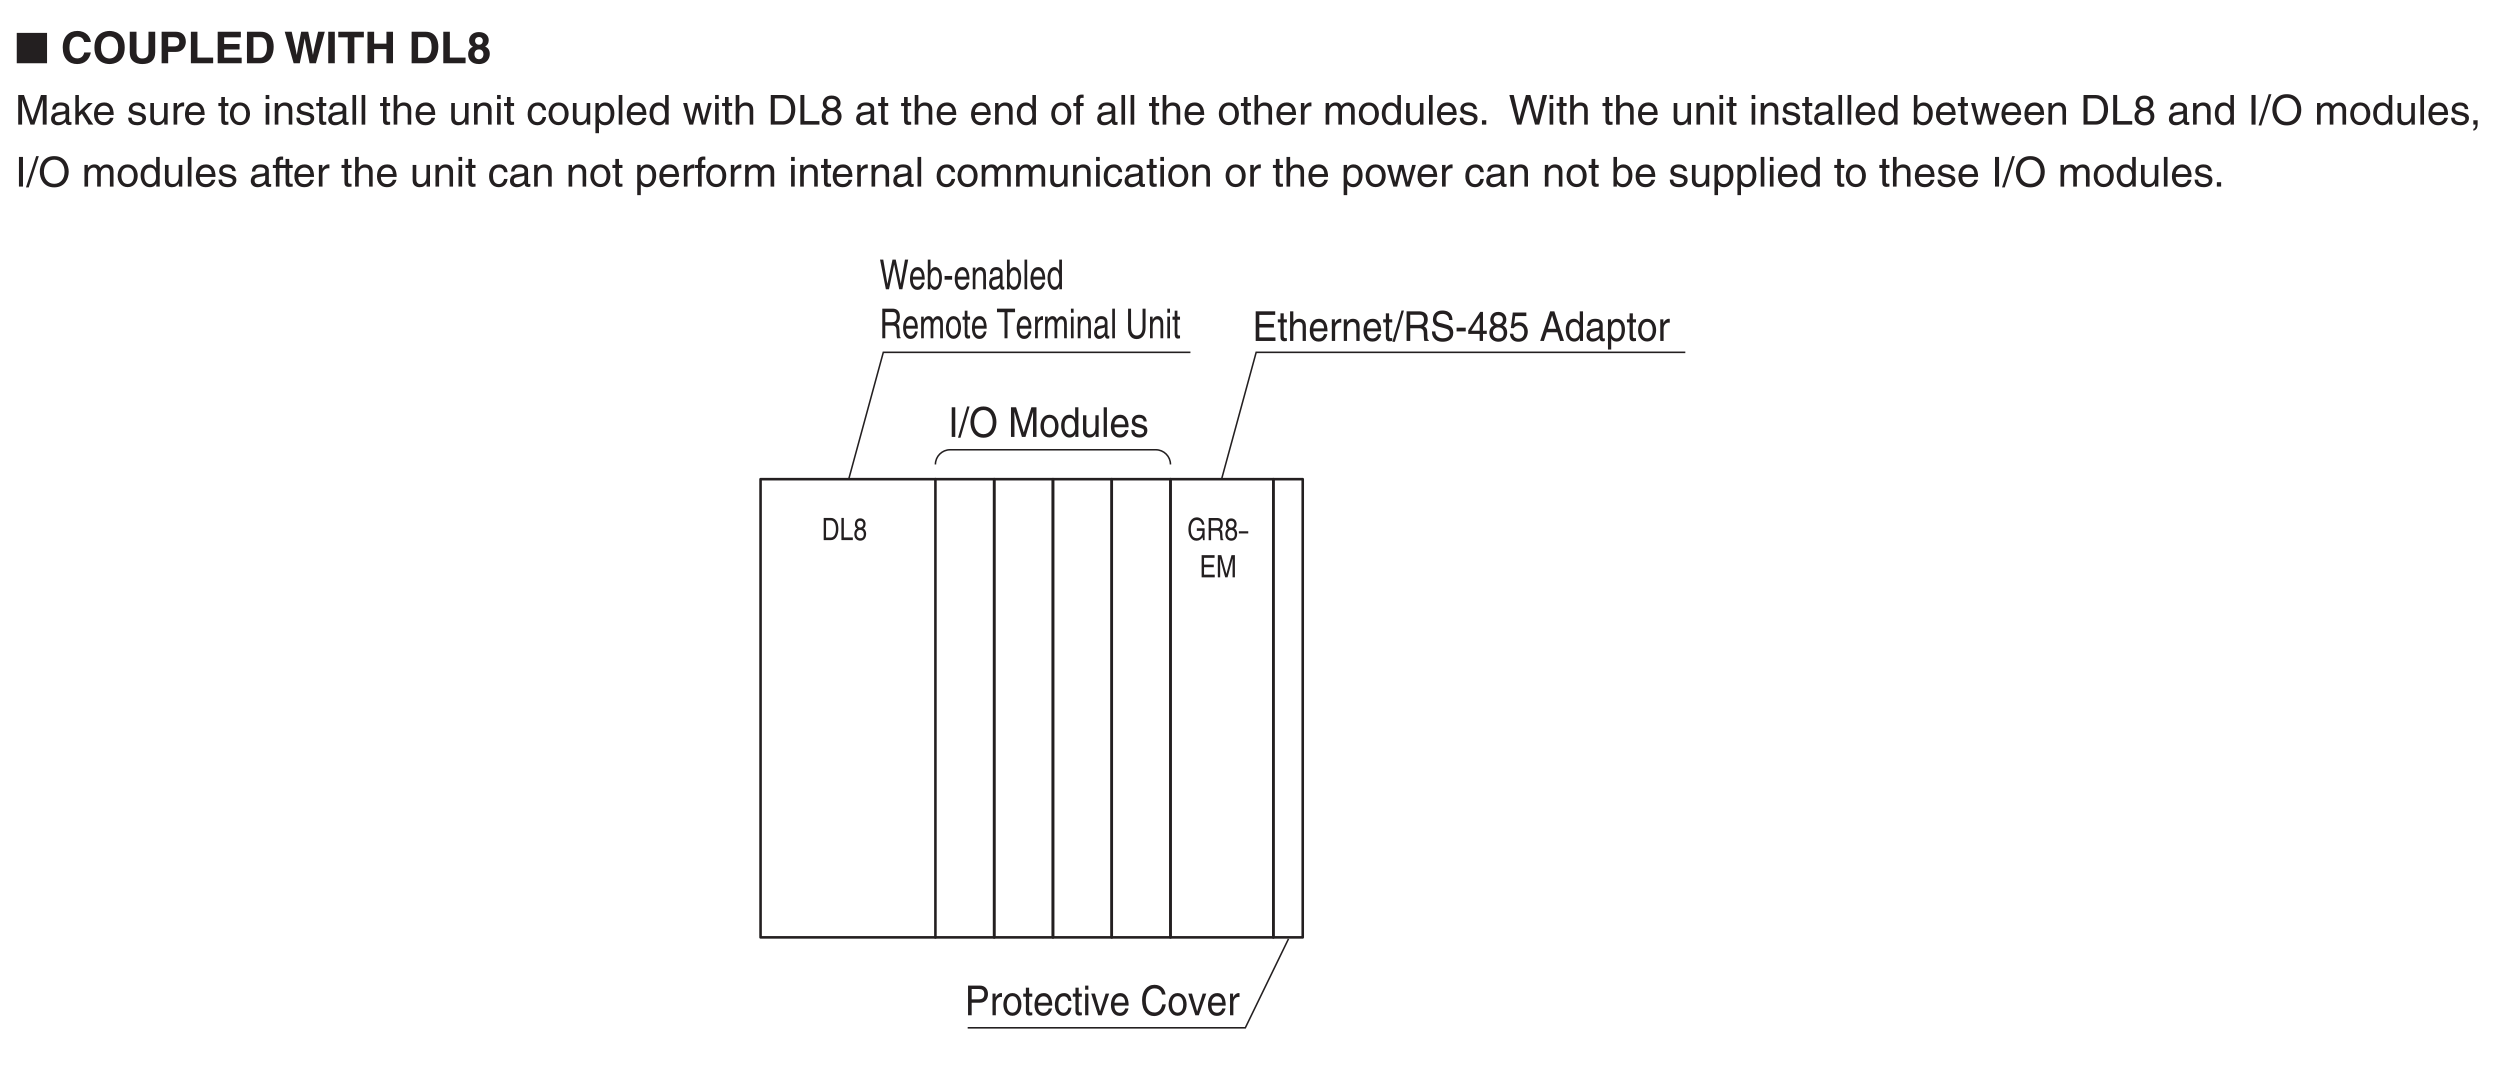 <?xml version="1.0" encoding="UTF-8"?>
<svg xmlns="http://www.w3.org/2000/svg" xmlns:xlink="http://www.w3.org/1999/xlink" width="482.26pt" height="208.11pt" viewBox="0 0 482.26 208.11" version="1.2">
<defs>
<g>
<symbol overflow="visible" id="glyph0-0">
<path style="stroke:none;" d="M 0 0 L 3.578 0 L 3.578 -5.578 L 0 -5.578 Z M 1.797 -3.141 L 0.578 -5.172 L 3.016 -5.172 Z M 2.016 -2.781 L 3.234 -4.828 L 3.234 -0.75 Z M 0.578 -0.391 L 1.797 -2.438 L 3.016 -0.391 Z M 0.359 -4.828 L 1.578 -2.781 L 0.359 -0.75 Z M 0.359 -4.828 "/>
</symbol>
<symbol overflow="visible" id="glyph0-1">
<path style="stroke:none;" d="M 1.344 -5.719 L 0.656 -5.719 L 0.656 0 L 1.344 0 Z M 1.344 -5.719 "/>
</symbol>
<symbol overflow="visible" id="glyph0-2">
<path style="stroke:none;" d="M 2.109 -5.875 L 1.641 -5.875 L -0.125 0.156 L 0.359 0.156 Z M 2.109 -5.875 "/>
</symbol>
<symbol overflow="visible" id="glyph0-3">
<path style="stroke:none;" d="M 4.578 -2.859 C 4.578 -1.516 3.906 -0.531 2.797 -0.531 C 1.672 -0.531 1 -1.516 1 -2.859 C 1 -4.203 1.672 -5.188 2.797 -5.188 C 3.906 -5.188 4.578 -4.203 4.578 -2.859 Z M 5.297 -2.859 C 5.297 -4.094 4.719 -5.875 2.797 -5.875 C 0.875 -5.875 0.281 -4.094 0.281 -2.859 C 0.281 -1.625 0.875 0.156 2.797 0.156 C 4.719 0.156 5.297 -1.625 5.297 -2.859 Z M 5.297 -2.859 "/>
</symbol>
<symbol overflow="visible" id="glyph0-4">
<path style="stroke:none;" d=""/>
</symbol>
<symbol overflow="visible" id="glyph0-5">
<path style="stroke:none;" d="M 5.453 0 L 5.453 -5.719 L 4.469 -5.719 L 3 -0.891 L 2.984 -0.891 L 1.516 -5.719 L 0.531 -5.719 L 0.531 0 L 1.203 0 L 1.203 -3.375 C 1.203 -3.547 1.188 -4.266 1.188 -4.797 L 1.203 -4.797 L 2.641 0 L 3.328 0 L 4.781 -4.812 L 4.797 -4.812 C 4.797 -4.266 4.781 -3.547 4.781 -3.375 L 4.781 0 Z M 5.453 0 "/>
</symbol>
<symbol overflow="visible" id="glyph0-6">
<path style="stroke:none;" d="M 0.25 -2.094 C 0.25 -1.016 0.797 0.109 2 0.109 C 3.188 0.109 3.734 -1.016 3.734 -2.094 C 3.734 -3.156 3.188 -4.281 2 -4.281 C 0.797 -4.281 0.25 -3.156 0.25 -2.094 Z M 0.906 -2.094 C 0.906 -2.641 1.094 -3.688 2 -3.688 C 2.891 -3.688 3.078 -2.641 3.078 -2.094 C 3.078 -1.531 2.891 -0.5 2 -0.5 C 1.094 -0.5 0.906 -1.531 0.906 -2.094 Z M 0.906 -2.094 "/>
</symbol>
<symbol overflow="visible" id="glyph0-7">
<path style="stroke:none;" d="M 3.578 -5.719 L 2.953 -5.719 L 2.953 -3.641 L 2.938 -3.578 C 2.781 -3.812 2.5 -4.281 1.812 -4.281 C 0.812 -4.281 0.25 -3.375 0.25 -2.203 C 0.25 -1.219 0.625 0.125 1.906 0.125 C 2.266 0.125 2.703 -0.016 2.969 -0.578 L 2.984 -0.578 L 2.984 0 L 3.578 0 Z M 0.906 -2.094 C 0.906 -2.625 0.953 -3.656 1.922 -3.656 C 2.844 -3.656 2.938 -2.562 2.938 -1.891 C 2.938 -0.781 2.312 -0.484 1.922 -0.484 C 1.219 -0.484 0.906 -1.172 0.906 -2.094 Z M 0.906 -2.094 "/>
</symbol>
<symbol overflow="visible" id="glyph0-8">
<path style="stroke:none;" d="M 3.5 0 L 3.5 -4.172 L 2.875 -4.172 L 2.875 -1.875 C 2.875 -1.266 2.641 -0.484 1.844 -0.484 C 1.438 -0.484 1.125 -0.719 1.125 -1.406 L 1.125 -4.172 L 0.484 -4.172 L 0.484 -1.172 C 0.484 -0.172 1.156 0.125 1.703 0.125 C 2.312 0.125 2.625 -0.141 2.891 -0.625 L 2.906 -0.609 L 2.906 0 Z M 3.5 0 "/>
</symbol>
<symbol overflow="visible" id="glyph0-9">
<path style="stroke:none;" d="M 1.109 -5.719 L 0.484 -5.719 L 0.484 0 L 1.109 0 Z M 1.109 -5.719 "/>
</symbol>
<symbol overflow="visible" id="glyph0-10">
<path style="stroke:none;" d="M 3.016 -1.312 C 3 -1 2.641 -0.484 2.047 -0.484 C 1.328 -0.484 0.969 -0.984 0.969 -1.859 L 3.703 -1.859 C 3.703 -3.328 3.172 -4.281 2.094 -4.281 C 0.844 -4.281 0.281 -3.266 0.281 -1.969 C 0.281 -0.766 0.906 0.125 1.969 0.125 C 2.562 0.125 2.812 -0.047 2.984 -0.172 C 3.453 -0.516 3.625 -1.109 3.656 -1.312 Z M 0.969 -2.422 C 0.969 -3.062 1.422 -3.656 2 -3.656 C 2.766 -3.656 3.016 -3.062 3.047 -2.422 Z M 0.969 -2.422 "/>
</symbol>
<symbol overflow="visible" id="glyph0-11">
<path style="stroke:none;" d="M 3.203 -2.984 C 3.203 -3.188 3.109 -4.281 1.766 -4.281 C 1.031 -4.281 0.344 -3.875 0.344 -2.953 C 0.344 -2.375 0.703 -2.094 1.219 -1.938 L 1.953 -1.75 C 2.484 -1.594 2.703 -1.484 2.703 -1.141 C 2.703 -0.688 2.281 -0.484 1.844 -0.484 C 0.953 -0.484 0.859 -1.016 0.844 -1.344 L 0.234 -1.344 C 0.25 -0.844 0.359 0.125 1.844 0.125 C 2.688 0.125 3.328 -0.391 3.328 -1.266 C 3.328 -1.828 3.062 -2.141 2.281 -2.359 L 1.641 -2.531 C 1.156 -2.672 0.969 -2.75 0.969 -3.094 C 0.969 -3.609 1.516 -3.688 1.703 -3.688 C 2.5 -3.688 2.594 -3.25 2.594 -2.984 Z M 3.203 -2.984 "/>
</symbol>
<symbol overflow="visible" id="glyph0-12">
<path style="stroke:none;" d="M 1.312 -5.062 L 2.719 -5.062 C 3.297 -5.062 3.75 -4.828 3.75 -4.109 C 3.75 -3.328 3.328 -3.078 2.703 -3.078 L 1.312 -3.078 Z M 1.312 -2.422 L 2.938 -2.422 C 4.047 -2.422 4.453 -3.312 4.453 -4.109 C 4.453 -5.031 3.891 -5.719 2.938 -5.719 L 0.609 -5.719 L 0.609 0 L 1.312 0 Z M 1.312 -2.422 "/>
</symbol>
<symbol overflow="visible" id="glyph0-13">
<path style="stroke:none;" d="M 1.188 -2.422 C 1.188 -3.031 1.562 -3.531 2.141 -3.531 L 2.375 -3.531 L 2.375 -4.266 C 2.328 -4.281 2.297 -4.281 2.219 -4.281 C 1.75 -4.281 1.406 -3.953 1.156 -3.469 L 1.141 -3.469 L 1.141 -4.172 L 0.547 -4.172 L 0.547 0 L 1.188 0 Z M 1.188 -2.422 "/>
</symbol>
<symbol overflow="visible" id="glyph0-14">
<path style="stroke:none;" d="M 1.844 -3.578 L 1.844 -4.172 L 1.234 -4.172 L 1.234 -5.328 L 0.609 -5.328 L 0.609 -4.172 L 0.094 -4.172 L 0.094 -3.578 L 0.609 -3.578 L 0.609 -0.844 C 0.609 -0.328 0.75 0.062 1.375 0.062 C 1.438 0.062 1.609 0.031 1.844 0 L 1.844 -0.547 L 1.625 -0.547 C 1.484 -0.547 1.234 -0.547 1.234 -0.875 L 1.234 -3.578 Z M 1.844 -3.578 "/>
</symbol>
<symbol overflow="visible" id="glyph0-15">
<path style="stroke:none;" d="M 3.422 -2.766 C 3.375 -3.484 3 -4.281 2.016 -4.281 C 0.781 -4.281 0.219 -3.266 0.219 -1.969 C 0.219 -0.766 0.844 0.125 1.891 0.125 C 2.984 0.125 3.359 -0.812 3.422 -1.469 L 2.812 -1.469 C 2.703 -0.844 2.344 -0.484 1.922 -0.484 C 1.047 -0.484 0.891 -1.375 0.891 -2.094 C 0.891 -2.828 1.141 -3.656 1.922 -3.656 C 2.453 -3.656 2.734 -3.328 2.812 -2.766 Z M 3.422 -2.766 "/>
</symbol>
<symbol overflow="visible" id="glyph0-16">
<path style="stroke:none;" d="M 1.109 -4.172 L 0.484 -4.172 L 0.484 0 L 1.109 0 Z M 1.109 -4.922 L 1.109 -5.719 L 0.484 -5.719 L 0.484 -4.922 Z M 1.109 -4.922 "/>
</symbol>
<symbol overflow="visible" id="glyph0-17">
<path style="stroke:none;" d="M 1.781 -0.766 L 1.766 -0.766 L 0.781 -4.172 L 0.062 -4.172 L 1.422 0 L 2.094 0 L 3.531 -4.172 L 2.844 -4.172 Z M 1.781 -0.766 "/>
</symbol>
<symbol overflow="visible" id="glyph0-18">
<path style="stroke:none;" d="M 4.828 -4 C 4.734 -4.953 4.047 -5.875 2.719 -5.875 C 1.219 -5.875 0.312 -4.656 0.312 -2.891 C 0.312 -0.688 1.469 0.156 2.625 0.156 C 3.016 0.156 4.594 0.062 4.891 -2.109 L 4.203 -2.109 C 3.969 -0.766 3.188 -0.531 2.734 -0.531 C 1.469 -0.531 1.031 -1.562 1.031 -2.922 C 1.031 -4.422 1.781 -5.188 2.719 -5.188 C 3.219 -5.188 3.969 -5 4.156 -4 Z M 4.828 -4 "/>
</symbol>
<symbol overflow="visible" id="glyph0-19">
<path style="stroke:none;" d="M 4.422 -0.688 L 1.312 -0.688 L 1.312 -2.594 L 4.125 -2.594 L 4.125 -3.281 L 1.312 -3.281 L 1.312 -5.031 L 4.375 -5.031 L 4.375 -5.719 L 0.609 -5.719 L 0.609 0 L 4.422 0 Z M 4.422 -0.688 "/>
</symbol>
<symbol overflow="visible" id="glyph0-20">
<path style="stroke:none;" d="M 3.516 -2.844 C 3.516 -4.031 2.797 -4.281 2.203 -4.281 C 1.609 -4.281 1.297 -3.875 1.109 -3.609 L 1.094 -3.609 L 1.094 -5.719 L 0.469 -5.719 L 0.469 0 L 1.094 0 L 1.094 -2.266 C 1.094 -3.328 1.625 -3.656 2.141 -3.656 C 2.75 -3.656 2.891 -3.297 2.891 -2.719 L 2.891 0 L 3.516 0 Z M 3.516 -2.844 "/>
</symbol>
<symbol overflow="visible" id="glyph0-21">
<path style="stroke:none;" d="M 3.516 -2.844 C 3.516 -4.031 2.797 -4.281 2.203 -4.281 C 1.562 -4.281 1.219 -3.797 1.078 -3.578 L 1.062 -3.578 L 1.062 -4.172 L 0.469 -4.172 L 0.469 0 L 1.094 0 L 1.094 -2.266 C 1.094 -3.406 1.734 -3.656 2.094 -3.656 C 2.703 -3.656 2.891 -3.297 2.891 -2.562 L 2.891 0 L 3.516 0 Z M 3.516 -2.844 "/>
</symbol>
<symbol overflow="visible" id="glyph0-22">
<path style="stroke:none;" d="M 1.328 -2.453 L 3.016 -2.453 C 3.844 -2.453 3.938 -1.906 3.938 -1.438 C 3.938 -1.219 3.953 -0.344 4.047 0 L 4.906 0 L 4.906 -0.125 C 4.688 -0.266 4.656 -0.375 4.641 -0.703 L 4.609 -1.734 C 4.578 -2.531 4.281 -2.672 3.984 -2.812 C 4.312 -3.031 4.703 -3.344 4.703 -4.188 C 4.703 -5.391 3.859 -5.719 3.016 -5.719 L 0.625 -5.719 L 0.625 0 L 1.328 0 Z M 1.328 -5.062 L 3.062 -5.062 C 3.406 -5.062 3.984 -4.984 3.984 -4.109 C 3.984 -3.266 3.453 -3.109 2.938 -3.109 L 1.328 -3.109 Z M 1.328 -5.062 "/>
</symbol>
<symbol overflow="visible" id="glyph0-23">
<path style="stroke:none;" d="M 4.297 -4.047 C 4.281 -4.672 4.094 -5.875 2.297 -5.875 C 1.047 -5.875 0.531 -5 0.531 -4.109 C 0.531 -3.109 1.281 -2.844 1.625 -2.75 L 2.672 -2.484 C 3.516 -2.266 3.766 -2.078 3.766 -1.469 C 3.766 -0.656 2.922 -0.516 2.422 -0.516 C 1.766 -0.516 1 -0.812 1 -1.844 L 0.344 -1.844 C 0.344 -1.312 0.438 -0.844 0.875 -0.391 C 1.109 -0.172 1.484 0.156 2.438 0.156 C 3.312 0.156 4.453 -0.219 4.453 -1.578 C 4.453 -2.484 3.938 -2.938 3.281 -3.109 L 1.812 -3.484 C 1.5 -3.562 1.203 -3.719 1.203 -4.203 C 1.203 -5.078 1.938 -5.219 2.375 -5.219 C 2.953 -5.219 3.609 -4.938 3.656 -4.047 Z M 4.297 -4.047 "/>
</symbol>
<symbol overflow="visible" id="glyph0-24">
<path style="stroke:none;" d="M 2.078 -2.562 L 0.312 -2.562 L 0.312 -1.844 L 2.078 -1.844 Z M 2.078 -2.562 "/>
</symbol>
<symbol overflow="visible" id="glyph0-25">
<path style="stroke:none;" d="M 3.75 -1.359 L 3.75 -1.969 L 3.016 -1.969 L 3.016 -5.609 L 2.484 -5.609 L 0.172 -2.047 L 0.172 -1.359 L 2.375 -1.359 L 2.375 0 L 3.016 0 L 3.016 -1.359 Z M 2.359 -4.516 L 2.375 -4.516 L 2.375 -1.969 L 0.766 -1.969 Z M 2.359 -4.516 "/>
</symbol>
<symbol overflow="visible" id="glyph0-26">
<path style="stroke:none;" d="M 3.531 -4.156 C 3.531 -4.812 3.094 -5.609 1.969 -5.609 C 0.766 -5.609 0.438 -4.641 0.438 -4.062 C 0.438 -3.531 0.703 -3.156 1.125 -2.969 C 0.594 -2.734 0.266 -2.297 0.266 -1.609 C 0.266 -1.344 0.266 -0.734 0.781 -0.281 C 1.188 0.078 1.719 0.156 2 0.156 C 3.188 0.156 3.703 -0.719 3.703 -1.625 C 3.703 -2.047 3.562 -2.656 2.891 -2.984 C 3.109 -3.109 3.531 -3.359 3.531 -4.156 Z M 1.984 -2.625 C 2.562 -2.625 3.031 -2.297 3.031 -1.531 C 3.031 -0.656 2.484 -0.484 2.016 -0.484 C 1.141 -0.484 0.953 -1.141 0.953 -1.594 C 0.953 -2.109 1.281 -2.625 1.984 -2.625 Z M 1.984 -3.234 C 1.516 -3.234 1.094 -3.562 1.094 -4.094 C 1.094 -4.453 1.266 -4.969 1.938 -4.969 C 2.672 -4.969 2.875 -4.484 2.875 -4.141 C 2.875 -3.625 2.531 -3.234 1.984 -3.234 Z M 1.984 -3.234 "/>
</symbol>
<symbol overflow="visible" id="glyph0-27">
<path style="stroke:none;" d="M 1.266 -4.797 L 3.406 -4.797 L 3.406 -5.484 L 0.797 -5.484 L 0.422 -2.484 L 0.969 -2.453 C 1.203 -2.781 1.531 -2.984 1.891 -2.984 C 2.516 -2.984 3.016 -2.547 3.016 -1.734 C 3.016 -1.031 2.609 -0.453 1.953 -0.453 C 1.391 -0.453 0.953 -0.734 0.875 -1.391 L 0.234 -1.391 C 0.344 -0.141 1.203 0.156 1.859 0.156 C 3.438 0.156 3.688 -1.188 3.688 -1.812 C 3.688 -2.969 2.844 -3.609 2.031 -3.609 C 1.578 -3.609 1.266 -3.438 1.047 -3.266 Z M 1.266 -4.797 "/>
</symbol>
<symbol overflow="visible" id="glyph0-28">
<path style="stroke:none;" d="M 3.422 -1.672 L 3.938 0 L 4.688 0 L 2.828 -5.719 L 2.031 -5.719 L 0.094 0 L 0.812 0 L 1.359 -1.672 Z M 1.578 -2.344 L 2.391 -4.875 L 2.406 -4.875 L 3.172 -2.344 Z M 1.578 -2.344 "/>
</symbol>
<symbol overflow="visible" id="glyph0-29">
<path style="stroke:none;" d="M 1.031 -2.906 C 1.062 -3.219 1.172 -3.703 1.891 -3.703 C 2.484 -3.703 2.766 -3.469 2.766 -3.031 C 2.766 -2.609 2.594 -2.547 2.438 -2.531 L 1.406 -2.391 C 0.344 -2.25 0.266 -1.438 0.266 -1.078 C 0.266 -0.359 0.75 0.125 1.438 0.125 C 2.172 0.125 2.547 -0.266 2.797 -0.562 C 2.812 -0.234 2.891 0.078 3.453 0.078 C 3.594 0.078 3.688 0.031 3.797 0 L 3.797 -0.516 C 3.734 -0.5 3.656 -0.484 3.594 -0.484 C 3.469 -0.484 3.391 -0.547 3.391 -0.719 L 3.391 -3.125 C 3.391 -4.188 2.297 -4.281 2 -4.281 C 1.062 -4.281 0.469 -3.891 0.438 -2.906 Z M 2.75 -1.438 C 2.75 -0.891 2.188 -0.469 1.594 -0.469 C 1.125 -0.469 0.906 -0.734 0.906 -1.188 C 0.906 -1.719 1.406 -1.812 1.719 -1.859 C 2.5 -1.969 2.656 -2.047 2.75 -2.125 Z M 2.75 -1.438 "/>
</symbol>
<symbol overflow="visible" id="glyph0-30">
<path style="stroke:none;" d="M 1.016 -1.891 C 1.016 -2.562 1.125 -3.656 2.031 -3.656 C 3 -3.656 3.062 -2.625 3.062 -2.094 C 3.062 -1.172 2.734 -0.484 2.047 -0.484 C 1.641 -0.484 1.016 -0.781 1.016 -1.891 Z M 0.422 1.656 L 1.047 1.656 L 1.047 -0.438 L 1.062 -0.438 C 1.219 -0.141 1.562 0.125 2.062 0.125 C 3.328 0.125 3.703 -1.219 3.703 -2.203 C 3.703 -3.375 3.141 -4.281 2.141 -4.281 C 1.469 -4.281 1.172 -3.812 1.031 -3.578 L 1.016 -3.578 L 1.016 -4.172 L 0.422 -4.172 Z M 0.422 1.656 "/>
</symbol>
<symbol overflow="visible" id="glyph1-0">
<path style="stroke:none;" d="M 0 0 L 2.391 0 L 2.391 -4.172 L 0 -4.172 Z M 1.188 -2.359 L 0.375 -3.875 L 2.016 -3.875 Z M 1.344 -2.094 L 2.156 -3.609 L 2.156 -0.562 Z M 0.375 -0.297 L 1.188 -1.828 L 2.016 -0.297 Z M 0.234 -3.609 L 1.047 -2.094 L 0.234 -0.562 Z M 0.234 -3.609 "/>
</symbol>
<symbol overflow="visible" id="glyph1-1">
<path style="stroke:none;" d="M 0.391 0 L 1.766 0 C 2.891 0 3.219 -1.234 3.219 -2.203 C 3.219 -3.438 2.672 -4.281 1.781 -4.281 L 0.391 -4.281 Z M 0.844 -3.797 L 1.719 -3.797 C 2.344 -3.797 2.75 -3.25 2.75 -2.172 C 2.75 -1.094 2.359 -0.5 1.75 -0.5 L 0.844 -0.5 Z M 0.844 -3.797 "/>
</symbol>
<symbol overflow="visible" id="glyph1-2">
<path style="stroke:none;" d="M 0.828 -4.281 L 0.359 -4.281 L 0.359 0 L 2.562 0 L 2.562 -0.516 L 0.828 -0.516 Z M 0.828 -4.281 "/>
</symbol>
<symbol overflow="visible" id="glyph1-3">
<path style="stroke:none;" d="M 2.359 -3.109 C 2.359 -3.609 2.062 -4.203 1.312 -4.203 C 0.516 -4.203 0.297 -3.484 0.297 -3.047 C 0.297 -2.656 0.469 -2.359 0.75 -2.219 C 0.391 -2.047 0.188 -1.719 0.188 -1.203 C 0.188 -1 0.188 -0.547 0.531 -0.203 C 0.797 0.047 1.141 0.109 1.328 0.109 C 2.125 0.109 2.469 -0.531 2.469 -1.219 C 2.469 -1.531 2.375 -2 1.922 -2.234 C 2.062 -2.328 2.359 -2.516 2.359 -3.109 Z M 1.328 -1.969 C 1.703 -1.969 2.016 -1.719 2.016 -1.156 C 2.016 -0.5 1.656 -0.359 1.344 -0.359 C 0.766 -0.359 0.625 -0.859 0.625 -1.188 C 0.625 -1.578 0.844 -1.969 1.328 -1.969 Z M 1.312 -2.422 C 1.016 -2.422 0.734 -2.672 0.734 -3.062 C 0.734 -3.344 0.844 -3.719 1.297 -3.719 C 1.781 -3.719 1.922 -3.359 1.922 -3.094 C 1.922 -2.719 1.688 -2.422 1.312 -2.422 Z M 1.312 -2.422 "/>
</symbol>
<symbol overflow="visible" id="glyph1-4">
<path style="stroke:none;" d="M 1.859 -1.797 L 2.938 -1.797 C 2.938 -1.344 2.859 -0.953 2.547 -0.656 C 2.297 -0.406 2.016 -0.375 1.844 -0.375 C 0.938 -0.375 0.703 -1.281 0.703 -2.156 C 0.703 -3.266 1.219 -3.891 1.828 -3.891 C 2.203 -3.891 2.719 -3.734 2.859 -2.984 L 3.312 -2.984 C 3.203 -3.953 2.5 -4.406 1.859 -4.406 C 0.734 -4.406 0.234 -3.219 0.234 -2.172 C 0.234 -1.719 0.25 -0.984 0.766 -0.375 C 0.953 -0.156 1.234 0.109 1.828 0.109 C 2.297 0.109 2.719 -0.156 2.953 -0.562 L 3.062 0 L 3.359 0 L 3.359 -2.297 L 1.859 -2.297 Z M 1.859 -1.797 "/>
</symbol>
<symbol overflow="visible" id="glyph1-5">
<path style="stroke:none;" d="M 0.891 -1.844 L 2.016 -1.844 C 2.562 -1.844 2.625 -1.422 2.625 -1.078 C 2.625 -0.906 2.641 -0.266 2.703 0 L 3.266 0 L 3.266 -0.094 C 3.125 -0.203 3.109 -0.281 3.094 -0.531 L 3.062 -1.297 C 3.047 -1.891 2.859 -2 2.656 -2.109 C 2.875 -2.266 3.141 -2.5 3.141 -3.141 C 3.141 -4.047 2.578 -4.281 2.016 -4.281 L 0.422 -4.281 L 0.422 0 L 0.891 0 Z M 0.891 -3.797 L 2.047 -3.797 C 2.266 -3.797 2.656 -3.734 2.656 -3.078 C 2.656 -2.438 2.297 -2.328 1.953 -2.328 L 0.891 -2.328 Z M 0.891 -3.797 "/>
</symbol>
<symbol overflow="visible" id="glyph1-6">
<path style="stroke:none;" d="M 2.938 -0.516 L 0.875 -0.516 L 0.875 -1.953 L 2.75 -1.953 L 2.75 -2.453 L 0.875 -2.453 L 0.875 -3.766 L 2.906 -3.766 L 2.906 -4.281 L 0.406 -4.281 L 0.406 0 L 2.938 0 Z M 2.938 -0.516 "/>
</symbol>
<symbol overflow="visible" id="glyph1-7">
<path style="stroke:none;" d="M 3.641 0 L 3.641 -4.281 L 2.984 -4.281 L 2 -0.656 L 1.016 -4.281 L 0.344 -4.281 L 0.344 0 L 0.797 0 L 0.797 -2.531 C 0.797 -2.656 0.781 -3.203 0.781 -3.594 L 0.797 -3.594 L 1.766 0 L 2.219 0 L 3.188 -3.594 L 3.203 -3.594 C 3.203 -3.203 3.188 -2.656 3.188 -2.531 L 3.188 0 Z M 3.641 0 "/>
</symbol>
<symbol overflow="visible" id="glyph2-0">
<path style="stroke:none;" d="M 0 0 L 1.797 0 L 1.797 -4.172 L 0 -4.172 Z M 0.891 -2.359 L 0.281 -3.875 L 1.5 -3.875 Z M 1 -2.094 L 1.609 -3.609 L 1.609 -0.562 Z M 0.281 -0.297 L 0.891 -1.828 L 1.5 -0.297 Z M 0.172 -3.609 L 0.781 -2.094 L 0.172 -0.562 Z M 0.172 -3.609 "/>
</symbol>
<symbol overflow="visible" id="glyph2-1">
<path style="stroke:none;" d="M 1.953 -1.297 L 1.953 -1.719 L 0.141 -1.719 L 0.141 -1.297 Z M 1.953 -1.297 "/>
</symbol>
<symbol overflow="visible" id="glyph3-0">
<path style="stroke:none;" d="M 0 0 L 3.984 0 L 3.984 -5.578 L 0 -5.578 Z M 1.984 -3.141 L 0.641 -5.172 L 3.344 -5.172 Z M 2.234 -2.781 L 3.578 -4.828 L 3.578 -0.75 Z M 0.641 -0.391 L 1.984 -2.438 L 3.344 -0.391 Z M 0.391 -4.828 L 1.75 -2.781 L 0.391 -0.75 Z M 0.391 -4.828 "/>
</symbol>
<symbol overflow="visible" id="glyph3-1">
<path style="stroke:none;" d="M 6.062 0 L 6.062 -5.719 L 4.969 -5.719 L 3.344 -0.891 L 3.328 -0.891 L 1.688 -5.719 L 0.578 -5.719 L 0.578 0 L 1.328 0 L 1.328 -3.375 C 1.328 -3.547 1.312 -4.266 1.312 -4.797 L 1.328 -4.797 L 2.938 0 L 3.703 0 L 5.312 -4.812 L 5.328 -4.812 C 5.328 -4.266 5.312 -3.547 5.312 -3.375 L 5.312 0 Z M 6.062 0 "/>
</symbol>
<symbol overflow="visible" id="glyph3-2">
<path style="stroke:none;" d="M 1.141 -2.906 C 1.188 -3.219 1.297 -3.703 2.094 -3.703 C 2.75 -3.703 3.078 -3.469 3.078 -3.031 C 3.078 -2.609 2.875 -2.547 2.703 -2.531 L 1.547 -2.391 C 0.391 -2.25 0.281 -1.438 0.281 -1.078 C 0.281 -0.359 0.828 0.125 1.594 0.125 C 2.406 0.125 2.828 -0.266 3.094 -0.562 C 3.125 -0.234 3.219 0.078 3.844 0.078 C 4 0.078 4.109 0.031 4.219 0 L 4.219 -0.516 C 4.141 -0.5 4.062 -0.484 4 -0.484 C 3.844 -0.484 3.766 -0.547 3.766 -0.719 L 3.766 -3.125 C 3.766 -4.188 2.547 -4.281 2.219 -4.281 C 1.188 -4.281 0.531 -3.891 0.5 -2.906 Z M 3.062 -1.438 C 3.062 -0.891 2.422 -0.469 1.766 -0.469 C 1.25 -0.469 1.016 -0.734 1.016 -1.188 C 1.016 -1.719 1.562 -1.812 1.906 -1.859 C 2.766 -1.969 2.953 -2.047 3.062 -2.125 Z M 3.062 -1.438 "/>
</symbol>
<symbol overflow="visible" id="glyph3-3">
<path style="stroke:none;" d="M 2.297 -2.609 L 3.891 -4.172 L 3 -4.172 L 1.219 -2.406 L 1.219 -5.719 L 0.531 -5.719 L 0.531 0 L 1.219 0 L 1.219 -1.578 L 1.797 -2.109 L 3.094 0 L 4 0 Z M 2.297 -2.609 "/>
</symbol>
<symbol overflow="visible" id="glyph3-4">
<path style="stroke:none;" d="M 3.359 -1.312 C 3.328 -1 2.938 -0.484 2.281 -0.484 C 1.469 -0.484 1.062 -0.984 1.062 -1.859 L 4.109 -1.859 C 4.109 -3.328 3.516 -4.281 2.312 -4.281 C 0.938 -4.281 0.312 -3.266 0.312 -1.969 C 0.312 -0.766 1.016 0.125 2.188 0.125 C 2.859 0.125 3.125 -0.047 3.312 -0.172 C 3.844 -0.516 4.031 -1.109 4.062 -1.312 Z M 1.062 -2.422 C 1.062 -3.062 1.578 -3.656 2.219 -3.656 C 3.078 -3.656 3.344 -3.062 3.391 -2.422 Z M 1.062 -2.422 "/>
</symbol>
<symbol overflow="visible" id="glyph3-5">
<path style="stroke:none;" d=""/>
</symbol>
<symbol overflow="visible" id="glyph3-6">
<path style="stroke:none;" d="M 3.562 -2.984 C 3.562 -3.188 3.453 -4.281 1.969 -4.281 C 1.141 -4.281 0.391 -3.875 0.391 -2.953 C 0.391 -2.375 0.766 -2.094 1.359 -1.938 L 2.172 -1.75 C 2.766 -1.594 3 -1.484 3 -1.141 C 3 -0.688 2.547 -0.484 2.047 -0.484 C 1.047 -0.484 0.953 -1.016 0.938 -1.344 L 0.25 -1.344 C 0.281 -0.844 0.391 0.125 2.047 0.125 C 2.984 0.125 3.703 -0.391 3.703 -1.266 C 3.703 -1.828 3.391 -2.141 2.531 -2.359 L 1.828 -2.531 C 1.281 -2.672 1.062 -2.75 1.062 -3.094 C 1.062 -3.609 1.688 -3.688 1.891 -3.688 C 2.781 -3.688 2.875 -3.25 2.891 -2.984 Z M 3.562 -2.984 "/>
</symbol>
<symbol overflow="visible" id="glyph3-7">
<path style="stroke:none;" d="M 3.891 0 L 3.891 -4.172 L 3.203 -4.172 L 3.203 -1.875 C 3.203 -1.266 2.938 -0.484 2.047 -0.484 C 1.594 -0.484 1.25 -0.719 1.25 -1.406 L 1.25 -4.172 L 0.547 -4.172 L 0.547 -1.172 C 0.547 -0.172 1.281 0.125 1.891 0.125 C 2.562 0.125 2.922 -0.141 3.219 -0.625 L 3.234 -0.609 L 3.234 0 Z M 3.891 0 "/>
</symbol>
<symbol overflow="visible" id="glyph3-8">
<path style="stroke:none;" d="M 1.312 -2.422 C 1.312 -3.031 1.734 -3.531 2.375 -3.531 L 2.641 -3.531 L 2.641 -4.266 C 2.594 -4.281 2.547 -4.281 2.469 -4.281 C 1.938 -4.281 1.562 -3.953 1.297 -3.469 L 1.281 -3.469 L 1.281 -4.172 L 0.609 -4.172 L 0.609 0 L 1.312 0 Z M 1.312 -2.422 "/>
</symbol>
<symbol overflow="visible" id="glyph3-9">
<path style="stroke:none;" d="M 2.047 -3.578 L 2.047 -4.172 L 1.375 -4.172 L 1.375 -5.328 L 0.672 -5.328 L 0.672 -4.172 L 0.109 -4.172 L 0.109 -3.578 L 0.672 -3.578 L 0.672 -0.844 C 0.672 -0.328 0.828 0.062 1.516 0.062 C 1.594 0.062 1.797 0.031 2.047 0 L 2.047 -0.547 L 1.797 -0.547 C 1.656 -0.547 1.375 -0.547 1.375 -0.875 L 1.375 -3.578 Z M 2.047 -3.578 "/>
</symbol>
<symbol overflow="visible" id="glyph3-10">
<path style="stroke:none;" d="M 0.281 -2.094 C 0.281 -1.016 0.891 0.109 2.219 0.109 C 3.547 0.109 4.156 -1.016 4.156 -2.094 C 4.156 -3.156 3.547 -4.281 2.219 -4.281 C 0.891 -4.281 0.281 -3.156 0.281 -2.094 Z M 1 -2.094 C 1 -2.641 1.219 -3.688 2.219 -3.688 C 3.219 -3.688 3.422 -2.641 3.422 -2.094 C 3.422 -1.531 3.219 -0.5 2.219 -0.5 C 1.219 -0.5 1 -1.531 1 -2.094 Z M 1 -2.094 "/>
</symbol>
<symbol overflow="visible" id="glyph3-11">
<path style="stroke:none;" d="M 1.234 -4.172 L 0.531 -4.172 L 0.531 0 L 1.234 0 Z M 1.234 -4.922 L 1.234 -5.719 L 0.531 -5.719 L 0.531 -4.922 Z M 1.234 -4.922 "/>
</symbol>
<symbol overflow="visible" id="glyph3-12">
<path style="stroke:none;" d="M 3.906 -2.844 C 3.906 -4.031 3.094 -4.281 2.453 -4.281 C 1.734 -4.281 1.344 -3.797 1.188 -3.578 L 1.172 -3.578 L 1.172 -4.172 L 0.516 -4.172 L 0.516 0 L 1.219 0 L 1.219 -2.266 C 1.219 -3.406 1.922 -3.656 2.312 -3.656 C 3 -3.656 3.219 -3.297 3.219 -2.562 L 3.219 0 L 3.906 0 Z M 3.906 -2.844 "/>
</symbol>
<symbol overflow="visible" id="glyph3-13">
<path style="stroke:none;" d="M 1.234 -5.719 L 0.531 -5.719 L 0.531 0 L 1.234 0 Z M 1.234 -5.719 "/>
</symbol>
<symbol overflow="visible" id="glyph3-14">
<path style="stroke:none;" d="M 3.906 -2.844 C 3.906 -4.031 3.094 -4.281 2.453 -4.281 C 1.781 -4.281 1.438 -3.875 1.234 -3.609 L 1.219 -3.609 L 1.219 -5.719 L 0.516 -5.719 L 0.516 0 L 1.219 0 L 1.219 -2.266 C 1.219 -3.328 1.812 -3.656 2.375 -3.656 C 3.047 -3.656 3.219 -3.297 3.219 -2.719 L 3.219 0 L 3.906 0 Z M 3.906 -2.844 "/>
</symbol>
<symbol overflow="visible" id="glyph3-15">
<path style="stroke:none;" d="M 3.797 -2.766 C 3.75 -3.484 3.328 -4.281 2.234 -4.281 C 0.859 -4.281 0.234 -3.266 0.234 -1.969 C 0.234 -0.766 0.938 0.125 2.109 0.125 C 3.328 0.125 3.734 -0.812 3.797 -1.469 L 3.125 -1.469 C 3 -0.844 2.594 -0.484 2.125 -0.484 C 1.156 -0.484 0.984 -1.375 0.984 -2.094 C 0.984 -2.828 1.266 -3.656 2.141 -3.656 C 2.719 -3.656 3.031 -3.328 3.125 -2.766 Z M 3.797 -2.766 "/>
</symbol>
<symbol overflow="visible" id="glyph3-16">
<path style="stroke:none;" d="M 1.125 -1.891 C 1.125 -2.562 1.25 -3.656 2.25 -3.656 C 3.344 -3.656 3.391 -2.625 3.391 -2.094 C 3.391 -1.172 3.031 -0.484 2.266 -0.484 C 1.828 -0.484 1.125 -0.781 1.125 -1.891 Z M 0.469 1.656 L 1.156 1.656 L 1.156 -0.438 L 1.172 -0.438 C 1.359 -0.141 1.734 0.125 2.281 0.125 C 3.703 0.125 4.125 -1.219 4.125 -2.203 C 4.125 -3.375 3.484 -4.281 2.375 -4.281 C 1.625 -4.281 1.312 -3.812 1.141 -3.578 L 1.125 -3.578 L 1.125 -4.172 L 0.469 -4.172 Z M 0.469 1.656 "/>
</symbol>
<symbol overflow="visible" id="glyph3-17">
<path style="stroke:none;" d="M 3.969 -5.719 L 3.281 -5.719 L 3.281 -3.641 L 3.266 -3.578 C 3.094 -3.812 2.766 -4.281 2.016 -4.281 C 0.906 -4.281 0.281 -3.375 0.281 -2.203 C 0.281 -1.219 0.688 0.125 2.109 0.125 C 2.516 0.125 3 -0.016 3.297 -0.578 L 3.312 -0.578 L 3.312 0 L 3.969 0 Z M 1 -2.094 C 1 -2.625 1.062 -3.656 2.141 -3.656 C 3.156 -3.656 3.266 -2.562 3.266 -1.891 C 3.266 -0.781 2.578 -0.484 2.125 -0.484 C 1.359 -0.484 1 -1.172 1 -2.094 Z M 1 -2.094 "/>
</symbol>
<symbol overflow="visible" id="glyph3-18">
<path style="stroke:none;" d="M 2.859 -3.234 L 2.875 -3.234 L 3.719 0 L 4.438 0 L 5.656 -4.172 L 4.953 -4.172 L 4.109 -0.891 L 4.094 -0.891 L 3.281 -4.172 L 2.5 -4.172 L 1.688 -0.891 L 1.672 -0.891 L 0.875 -4.172 L 0.109 -4.172 L 1.312 0 L 2.047 0 Z M 2.859 -3.234 "/>
</symbol>
<symbol overflow="visible" id="glyph3-19">
<path style="stroke:none;" d="M 0.641 0 L 2.938 0 C 4.812 0 5.375 -1.656 5.375 -2.938 C 5.375 -4.594 4.453 -5.719 2.969 -5.719 L 0.641 -5.719 Z M 1.422 -5.062 L 2.859 -5.062 C 3.906 -5.062 4.578 -4.328 4.578 -2.891 C 4.578 -1.453 3.922 -0.656 2.922 -0.656 L 1.422 -0.656 Z M 1.422 -5.062 "/>
</symbol>
<symbol overflow="visible" id="glyph3-20">
<path style="stroke:none;" d="M 1.375 -5.719 L 0.609 -5.719 L 0.609 0 L 4.281 0 L 4.281 -0.688 L 1.375 -0.688 Z M 1.375 -5.719 "/>
</symbol>
<symbol overflow="visible" id="glyph3-21">
<path style="stroke:none;" d="M 3.922 -4.156 C 3.922 -4.812 3.438 -5.609 2.188 -5.609 C 0.859 -5.609 0.5 -4.641 0.5 -4.062 C 0.5 -3.531 0.766 -3.156 1.25 -2.969 C 0.656 -2.734 0.297 -2.297 0.297 -1.609 C 0.297 -1.344 0.297 -0.734 0.875 -0.281 C 1.328 0.078 1.906 0.156 2.219 0.156 C 3.547 0.156 4.125 -0.719 4.125 -1.625 C 4.125 -2.047 3.953 -2.656 3.203 -2.984 C 3.453 -3.109 3.922 -3.359 3.922 -4.156 Z M 2.203 -2.625 C 2.844 -2.625 3.375 -2.297 3.375 -1.531 C 3.375 -0.656 2.75 -0.484 2.25 -0.484 C 1.281 -0.484 1.047 -1.141 1.047 -1.594 C 1.047 -2.109 1.422 -2.625 2.203 -2.625 Z M 2.203 -3.234 C 1.688 -3.234 1.219 -3.562 1.219 -4.094 C 1.219 -4.453 1.406 -4.969 2.156 -4.969 C 2.969 -4.969 3.203 -4.484 3.203 -4.141 C 3.203 -3.625 2.812 -3.234 2.203 -3.234 Z M 2.203 -3.234 "/>
</symbol>
<symbol overflow="visible" id="glyph3-22">
<path style="stroke:none;" d="M 2.094 -3.578 L 2.094 -4.172 L 1.391 -4.172 L 1.391 -4.688 C 1.391 -5.016 1.5 -5.172 1.797 -5.172 C 1.891 -5.172 2 -5.156 2.094 -5.156 L 2.094 -5.781 C 1.969 -5.797 1.875 -5.797 1.766 -5.797 C 1.078 -5.797 0.688 -5.516 0.688 -4.891 L 0.688 -4.172 L 0.109 -4.172 L 0.109 -3.578 L 0.688 -3.578 L 0.688 0 L 1.391 0 L 1.391 -3.578 Z M 2.094 -3.578 "/>
</symbol>
<symbol overflow="visible" id="glyph3-23">
<path style="stroke:none;" d="M 0.516 0 L 1.219 0 L 1.219 -2.266 C 1.219 -3.406 1.922 -3.656 2.312 -3.656 C 2.844 -3.656 2.969 -3.234 2.969 -2.891 L 2.969 0 L 3.672 0 L 3.672 -2.547 C 3.672 -3.094 4.062 -3.656 4.656 -3.656 C 5.25 -3.656 5.422 -3.266 5.422 -2.688 L 5.422 0 L 6.125 0 L 6.125 -2.891 C 6.125 -4.062 5.281 -4.281 4.844 -4.281 C 4.188 -4.281 3.906 -4 3.562 -3.609 C 3.438 -3.828 3.203 -4.281 2.453 -4.281 C 1.703 -4.281 1.344 -3.797 1.188 -3.578 L 1.172 -3.578 L 1.172 -4.172 L 0.516 -4.172 Z M 0.516 0 "/>
</symbol>
<symbol overflow="visible" id="glyph3-24">
<path style="stroke:none;" d="M 1.516 -0.844 L 0.688 -0.844 L 0.688 0 L 1.516 0 Z M 1.516 -0.844 "/>
</symbol>
<symbol overflow="visible" id="glyph3-25">
<path style="stroke:none;" d="M 3.75 -4.734 L 3.766 -4.734 L 5.078 0 L 5.891 0 L 7.391 -5.719 L 6.547 -5.719 L 5.469 -1.062 L 5.453 -1.062 L 4.172 -5.719 L 3.328 -5.719 L 2.047 -1.062 L 2.031 -1.062 L 0.969 -5.719 L 0.125 -5.719 L 1.625 0 L 2.438 0 Z M 3.75 -4.734 "/>
</symbol>
<symbol overflow="visible" id="glyph3-26">
<path style="stroke:none;" d="M 1.125 0 L 1.125 -0.516 L 1.141 -0.516 C 1.281 -0.281 1.578 0.125 2.281 0.125 C 3.703 0.125 4.125 -1.219 4.125 -2.203 C 4.125 -3.375 3.484 -4.281 2.375 -4.281 C 1.891 -4.281 1.484 -4.078 1.172 -3.641 L 1.156 -3.641 L 1.156 -5.719 L 0.469 -5.719 L 0.469 0 Z M 3.391 -2.094 C 3.391 -1.172 3.031 -0.484 2.266 -0.484 C 1.828 -0.484 1.125 -0.781 1.125 -1.891 C 1.125 -2.562 1.25 -3.656 2.25 -3.656 C 3.344 -3.656 3.391 -2.625 3.391 -2.094 Z M 3.391 -2.094 "/>
</symbol>
<symbol overflow="visible" id="glyph3-27">
<path style="stroke:none;" d="M 1.5 -5.719 L 0.719 -5.719 L 0.719 0 L 1.5 0 Z M 1.5 -5.719 "/>
</symbol>
<symbol overflow="visible" id="glyph3-28">
<path style="stroke:none;" d="M 2.344 -5.875 L 1.828 -5.875 L -0.141 0.156 L 0.391 0.156 Z M 2.344 -5.875 "/>
</symbol>
<symbol overflow="visible" id="glyph3-29">
<path style="stroke:none;" d="M 5.094 -2.859 C 5.094 -1.516 4.344 -0.531 3.094 -0.531 C 1.859 -0.531 1.109 -1.516 1.109 -2.859 C 1.109 -4.203 1.859 -5.188 3.094 -5.188 C 4.344 -5.188 5.094 -4.203 5.094 -2.859 Z M 5.891 -2.859 C 5.891 -4.094 5.234 -5.875 3.094 -5.875 C 0.969 -5.875 0.312 -4.094 0.312 -2.859 C 0.312 -1.625 0.969 0.156 3.094 0.156 C 5.234 0.156 5.891 -1.625 5.891 -2.859 Z M 5.891 -2.859 "/>
</symbol>
<symbol overflow="visible" id="glyph3-30">
<path style="stroke:none;" d="M 0.688 0 L 1.109 0 C 1.109 0.375 1.031 0.766 0.688 0.812 L 0.688 1.172 C 0.859 1.141 1.516 1.016 1.516 -0.062 L 1.516 -0.844 L 0.688 -0.844 Z M 0.688 0 "/>
</symbol>
<symbol overflow="visible" id="glyph4-0">
<path style="stroke:none;" d="M 0 0 L 2.984 0 L 2.984 -5.578 L 0 -5.578 Z M 1.5 -3.141 L 0.484 -5.172 L 2.5 -5.172 Z M 1.672 -2.781 L 2.688 -4.828 L 2.688 -0.75 Z M 0.484 -0.391 L 1.5 -2.438 L 2.5 -0.391 Z M 0.297 -4.828 L 1.312 -2.781 L 0.297 -0.75 Z M 0.297 -4.828 "/>
</symbol>
<symbol overflow="visible" id="glyph4-1">
<path style="stroke:none;" d="M 2.812 -4.734 L 2.828 -4.734 L 3.797 0 L 4.406 0 L 5.531 -5.719 L 4.906 -5.719 L 4.094 -1.062 L 3.125 -5.719 L 2.5 -5.719 L 1.531 -1.062 L 1.516 -1.062 L 0.719 -5.719 L 0.094 -5.719 L 1.219 0 L 1.828 0 Z M 2.812 -4.734 "/>
</symbol>
<symbol overflow="visible" id="glyph4-2">
<path style="stroke:none;" d="M 2.516 -1.312 C 2.5 -1 2.203 -0.484 1.703 -0.484 C 1.109 -0.484 0.797 -0.984 0.797 -1.859 L 3.078 -1.859 C 3.078 -3.328 2.641 -4.281 1.734 -4.281 C 0.703 -4.281 0.234 -3.266 0.234 -1.969 C 0.234 -0.766 0.766 0.125 1.641 0.125 C 2.141 0.125 2.344 -0.047 2.484 -0.172 C 2.875 -0.516 3.016 -1.109 3.031 -1.312 Z M 0.797 -2.422 C 0.797 -3.062 1.188 -3.656 1.672 -3.656 C 2.297 -3.656 2.5 -3.062 2.531 -2.422 Z M 0.797 -2.422 "/>
</symbol>
<symbol overflow="visible" id="glyph4-3">
<path style="stroke:none;" d="M 0.844 0 L 0.844 -0.516 L 0.859 -0.516 C 0.969 -0.281 1.188 0.125 1.719 0.125 C 2.781 0.125 3.078 -1.219 3.078 -2.203 C 3.078 -3.375 2.609 -4.281 1.781 -4.281 C 1.422 -4.281 1.109 -4.078 0.891 -3.641 L 0.875 -3.641 L 0.875 -5.719 L 0.344 -5.719 L 0.344 0 Z M 2.547 -2.094 C 2.547 -1.172 2.281 -0.484 1.703 -0.484 C 1.359 -0.484 0.844 -0.781 0.844 -1.891 C 0.844 -2.562 0.938 -3.656 1.688 -3.656 C 2.5 -3.656 2.547 -2.625 2.547 -2.094 Z M 2.547 -2.094 "/>
</symbol>
<symbol overflow="visible" id="glyph4-4">
<path style="stroke:none;" d="M 1.719 -2.562 L 0.266 -2.562 L 0.266 -1.844 L 1.719 -1.844 Z M 1.719 -2.562 "/>
</symbol>
<symbol overflow="visible" id="glyph4-5">
<path style="stroke:none;" d="M 2.938 -2.844 C 2.938 -4.031 2.328 -4.281 1.844 -4.281 C 1.297 -4.281 1.016 -3.797 0.891 -3.578 L 0.891 -4.172 L 0.391 -4.172 L 0.391 0 L 0.906 0 L 0.906 -2.266 C 0.906 -3.406 1.438 -3.656 1.734 -3.656 C 2.25 -3.656 2.406 -3.297 2.406 -2.562 L 2.406 0 L 2.938 0 Z M 2.938 -2.844 "/>
</symbol>
<symbol overflow="visible" id="glyph4-6">
<path style="stroke:none;" d="M 0.859 -2.906 C 0.891 -3.219 0.969 -3.703 1.562 -3.703 C 2.062 -3.703 2.297 -3.469 2.297 -3.031 C 2.297 -2.609 2.156 -2.547 2.031 -2.531 L 1.156 -2.391 C 0.297 -2.25 0.219 -1.438 0.219 -1.078 C 0.219 -0.359 0.625 0.125 1.188 0.125 C 1.797 0.125 2.125 -0.266 2.328 -0.562 C 2.344 -0.234 2.406 0.078 2.875 0.078 C 3 0.078 3.078 0.031 3.156 0 L 3.156 -0.516 C 3.109 -0.5 3.031 -0.484 2.984 -0.484 C 2.891 -0.484 2.812 -0.547 2.812 -0.719 L 2.812 -3.125 C 2.812 -4.188 1.906 -4.281 1.656 -4.281 C 0.891 -4.281 0.391 -3.891 0.375 -2.906 Z M 2.297 -1.438 C 2.297 -0.891 1.812 -0.469 1.328 -0.469 C 0.938 -0.469 0.766 -0.734 0.766 -1.188 C 0.766 -1.719 1.172 -1.812 1.422 -1.859 C 2.078 -1.969 2.203 -2.047 2.297 -2.125 Z M 2.297 -1.438 "/>
</symbol>
<symbol overflow="visible" id="glyph4-7">
<path style="stroke:none;" d="M 0.922 -5.719 L 0.406 -5.719 L 0.406 0 L 0.922 0 Z M 0.922 -5.719 "/>
</symbol>
<symbol overflow="visible" id="glyph4-8">
<path style="stroke:none;" d="M 2.984 -5.719 L 2.453 -5.719 L 2.453 -3.641 L 2.438 -3.578 C 2.312 -3.812 2.078 -4.281 1.516 -4.281 C 0.688 -4.281 0.203 -3.375 0.203 -2.203 C 0.203 -1.219 0.516 0.125 1.578 0.125 C 1.891 0.125 2.25 -0.016 2.469 -0.578 L 2.484 -0.578 L 2.484 0 L 2.984 0 Z M 0.75 -2.094 C 0.75 -2.625 0.797 -3.656 1.609 -3.656 C 2.359 -3.656 2.453 -2.562 2.453 -1.891 C 2.453 -0.781 1.922 -0.484 1.594 -0.484 C 1.016 -0.484 0.75 -1.172 0.75 -2.094 Z M 0.75 -2.094 "/>
</symbol>
<symbol overflow="visible" id="glyph4-9">
<path style="stroke:none;" d="M 1.109 -2.453 L 2.5 -2.453 C 3.203 -2.453 3.266 -1.906 3.266 -1.438 C 3.266 -1.219 3.281 -0.344 3.375 0 L 4.078 0 L 4.078 -0.125 C 3.906 -0.266 3.875 -0.375 3.875 -0.703 L 3.828 -1.734 C 3.812 -2.531 3.562 -2.672 3.312 -2.812 C 3.594 -3.031 3.922 -3.344 3.922 -4.188 C 3.922 -5.391 3.219 -5.719 2.5 -5.719 L 0.531 -5.719 L 0.531 0 L 1.109 0 Z M 1.109 -5.062 L 2.547 -5.062 C 2.828 -5.062 3.312 -4.984 3.312 -4.109 C 3.312 -3.266 2.875 -3.109 2.453 -3.109 L 1.109 -3.109 Z M 1.109 -5.062 "/>
</symbol>
<symbol overflow="visible" id="glyph4-10">
<path style="stroke:none;" d="M 0.391 0 L 0.906 0 L 0.906 -2.266 C 0.906 -3.406 1.438 -3.656 1.734 -3.656 C 2.125 -3.656 2.219 -3.234 2.219 -2.891 L 2.219 0 L 2.75 0 L 2.75 -2.547 C 2.75 -3.094 3.047 -3.656 3.484 -3.656 C 3.938 -3.656 4.062 -3.266 4.062 -2.688 L 4.062 0 L 4.594 0 L 4.594 -2.891 C 4.594 -4.062 3.953 -4.281 3.625 -4.281 C 3.141 -4.281 2.938 -4 2.672 -3.609 C 2.578 -3.828 2.406 -4.281 1.844 -4.281 C 1.281 -4.281 1.016 -3.797 0.891 -3.578 L 0.891 -4.172 L 0.391 -4.172 Z M 0.391 0 "/>
</symbol>
<symbol overflow="visible" id="glyph4-11">
<path style="stroke:none;" d="M 0.203 -2.094 C 0.203 -1.016 0.656 0.109 1.656 0.109 C 2.656 0.109 3.109 -1.016 3.109 -2.094 C 3.109 -3.156 2.656 -4.281 1.656 -4.281 C 0.656 -4.281 0.203 -3.156 0.203 -2.094 Z M 0.75 -2.094 C 0.75 -2.641 0.906 -3.688 1.656 -3.688 C 2.406 -3.688 2.562 -2.641 2.562 -2.094 C 2.562 -1.531 2.406 -0.5 1.656 -0.5 C 0.906 -0.5 0.75 -1.531 0.75 -2.094 Z M 0.75 -2.094 "/>
</symbol>
<symbol overflow="visible" id="glyph4-12">
<path style="stroke:none;" d="M 1.531 -3.578 L 1.531 -4.172 L 1.031 -4.172 L 1.031 -5.328 L 0.5 -5.328 L 0.5 -4.172 L 0.078 -4.172 L 0.078 -3.578 L 0.5 -3.578 L 0.5 -0.844 C 0.5 -0.328 0.625 0.062 1.141 0.062 C 1.188 0.062 1.344 0.031 1.531 0 L 1.531 -0.547 L 1.344 -0.547 C 1.234 -0.547 1.031 -0.547 1.031 -0.875 L 1.031 -3.578 Z M 1.531 -3.578 "/>
</symbol>
<symbol overflow="visible" id="glyph4-13">
<path style="stroke:none;" d=""/>
</symbol>
<symbol overflow="visible" id="glyph4-14">
<path style="stroke:none;" d="M 0.078 -5.031 L 1.531 -5.031 L 1.531 0 L 2.109 0 L 2.109 -5.031 L 3.562 -5.031 L 3.562 -5.719 L 0.078 -5.719 Z M 0.078 -5.031 "/>
</symbol>
<symbol overflow="visible" id="glyph4-15">
<path style="stroke:none;" d="M 0.984 -2.422 C 0.984 -3.031 1.297 -3.531 1.781 -3.531 L 1.984 -3.531 L 1.984 -4.266 C 1.938 -4.281 1.906 -4.281 1.844 -4.281 C 1.453 -4.281 1.172 -3.953 0.969 -3.469 L 0.953 -3.469 L 0.953 -4.172 L 0.453 -4.172 L 0.453 0 L 0.984 0 Z M 0.984 -2.422 "/>
</symbol>
<symbol overflow="visible" id="glyph4-16">
<path style="stroke:none;" d="M 0.922 -4.172 L 0.406 -4.172 L 0.406 0 L 0.922 0 Z M 0.922 -4.922 L 0.922 -5.719 L 0.406 -5.719 L 0.406 -4.922 Z M 0.922 -4.922 "/>
</symbol>
<symbol overflow="visible" id="glyph4-17">
<path style="stroke:none;" d="M 3.266 -5.719 L 3.266 -2.109 C 3.266 -0.859 2.672 -0.531 2.141 -0.531 C 1.625 -0.531 1.047 -0.875 1.047 -2.125 L 1.047 -5.719 L 0.469 -5.719 L 0.469 -1.906 C 0.469 -0.844 0.969 0.156 2.125 0.156 C 3.297 0.156 3.844 -0.844 3.844 -2.016 L 3.844 -5.719 Z M 3.266 -5.719 "/>
</symbol>
<symbol overflow="visible" id="glyph5-0">
<path style="stroke:none;" d="M 0 0 L 4.234 0 L 4.234 -5.922 L 0 -5.922 Z M 2.125 -3.344 L 0.672 -5.5 L 3.562 -5.5 Z M 2.375 -2.969 L 3.812 -5.125 L 3.812 -0.797 Z M 0.672 -0.422 L 2.125 -2.578 L 3.562 -0.422 Z M 0.422 -5.125 L 1.859 -2.969 L 0.422 -0.797 Z M 0.422 -5.125 "/>
</symbol>
<symbol overflow="visible" id="glyph5-1">
<path style="stroke:none;" d="M 6.141 0 L 6.141 -5.859 L 0.297 -5.859 L 0.297 0 Z M 6.141 0 "/>
</symbol>
<symbol overflow="visible" id="glyph5-2">
<path style="stroke:none;" d=""/>
</symbol>
<symbol overflow="visible" id="glyph6-0">
<path style="stroke:none;" d="M 0 0 L 4.234 0 L 4.234 -5.922 L 0 -5.922 Z M 2.125 -3.344 L 0.672 -5.5 L 3.562 -5.5 Z M 2.375 -2.969 L 3.812 -5.125 L 3.812 -0.797 Z M 0.672 -0.422 L 2.125 -2.578 L 3.562 -0.422 Z M 0.422 -5.125 L 1.859 -2.969 L 0.422 -0.797 Z M 0.422 -5.125 "/>
</symbol>
<symbol overflow="visible" id="glyph6-1">
<path style="stroke:none;" d="M 5.797 -4.094 C 5.719 -4.984 4.984 -6.234 3.172 -6.234 C 1.594 -6.234 0.375 -5.156 0.375 -3.031 C 0.375 -0.938 1.531 0.156 3.156 0.156 C 4.672 0.156 5.531 -0.766 5.797 -2.078 L 4.516 -2.078 C 4.375 -1.344 3.875 -0.938 3.172 -0.938 C 2.094 -0.938 1.672 -1.922 1.672 -3.016 C 1.672 -4.734 2.562 -5.141 3.172 -5.141 C 4.219 -5.141 4.422 -4.453 4.516 -4.094 Z M 5.797 -4.094 "/>
</symbol>
<symbol overflow="visible" id="glyph6-2">
<path style="stroke:none;" d="M 0.375 -3.047 C 0.375 -0.188 2.484 0.156 3.297 0.156 C 4.094 0.156 6.219 -0.188 6.219 -3.047 C 6.219 -5.891 4.094 -6.234 3.297 -6.234 C 2.484 -6.234 0.375 -5.891 0.375 -3.047 Z M 1.641 -3.047 C 1.641 -4.75 2.609 -5.172 3.297 -5.172 C 3.984 -5.172 4.953 -4.75 4.953 -3.047 C 4.953 -1.344 3.984 -0.922 3.297 -0.922 C 2.609 -0.922 1.641 -1.344 1.641 -3.047 Z M 1.641 -3.047 "/>
</symbol>
<symbol overflow="visible" id="glyph6-3">
<path style="stroke:none;" d="M 5.516 -6.078 L 4.219 -6.078 L 4.219 -2.078 C 4.219 -1.344 3.859 -0.922 2.984 -0.922 C 2.391 -0.922 1.906 -1.281 1.906 -2.141 L 1.906 -6.078 L 0.609 -6.078 L 0.609 -2.047 C 0.625 -1.438 0.75 -0.953 1.078 -0.578 C 1.625 0.031 2.453 0.156 3.016 0.156 C 4.547 0.156 5.516 -0.531 5.516 -2.125 Z M 5.516 -6.078 "/>
</symbol>
<symbol overflow="visible" id="glyph6-4">
<path style="stroke:none;" d="M 1.906 -2.188 L 3.375 -2.188 C 5 -2.188 5.312 -3.578 5.312 -4.125 C 5.312 -5.328 4.594 -6.078 3.422 -6.078 L 0.641 -6.078 L 0.641 0 L 1.906 0 Z M 1.906 -3.25 L 1.906 -5.031 L 2.922 -5.031 C 3.703 -5.031 4.047 -4.781 4.047 -4.188 C 4.047 -3.922 4.047 -3.25 3.094 -3.25 Z M 1.906 -3.25 "/>
</symbol>
<symbol overflow="visible" id="glyph6-5">
<path style="stroke:none;" d="M 1.906 -6.078 L 0.641 -6.078 L 0.641 0 L 4.938 0 L 4.938 -1.094 L 1.906 -1.094 Z M 1.906 -6.078 "/>
</symbol>
<symbol overflow="visible" id="glyph6-6">
<path style="stroke:none;" d="M 5.109 -6.078 L 0.641 -6.078 L 0.641 0 L 5.266 0 L 5.266 -1.078 L 1.891 -1.078 L 1.891 -2.656 L 4.859 -2.656 L 4.859 -3.719 L 1.891 -3.719 L 1.891 -5 L 5.109 -5 Z M 5.109 -6.078 "/>
</symbol>
<symbol overflow="visible" id="glyph6-7">
<path style="stroke:none;" d="M 0.641 0 L 3.281 0 C 5.281 0 5.797 -1.875 5.797 -3.188 C 5.797 -4.344 5.375 -6.078 3.328 -6.078 L 0.641 -6.078 Z M 1.891 -5.031 L 3.109 -5.031 C 3.656 -5.031 4.5 -4.891 4.5 -3.094 C 4.5 -2.094 4.156 -1.047 3.125 -1.047 L 1.891 -1.047 Z M 1.891 -5.031 "/>
</symbol>
<symbol overflow="visible" id="glyph6-8">
<path style="stroke:none;" d=""/>
</symbol>
<symbol overflow="visible" id="glyph6-9">
<path style="stroke:none;" d="M 1.859 0 L 3.047 0 C 3.688 -3.141 3.797 -3.578 3.984 -4.75 L 4 -4.75 C 4.203 -3.578 4.312 -2.984 4.938 0 L 6.156 0 L 7.875 -6.078 L 6.578 -6.078 C 5.797 -2.734 5.688 -2.203 5.594 -1.641 L 5.578 -1.641 C 5.438 -2.422 5.375 -2.75 4.672 -6.078 L 3.312 -6.078 C 2.672 -2.891 2.578 -2.266 2.469 -1.641 L 2.453 -1.641 C 2.344 -2.328 2.266 -2.75 1.484 -6.078 L 0.141 -6.078 Z M 1.859 0 "/>
</symbol>
<symbol overflow="visible" id="glyph6-10">
<path style="stroke:none;" d="M 1.812 -6.078 L 0.547 -6.078 L 0.547 0 L 1.812 0 Z M 1.812 -6.078 "/>
</symbol>
<symbol overflow="visible" id="glyph6-11">
<path style="stroke:none;" d="M 3.234 -5 L 5.062 -5 L 5.062 -6.078 L 0.125 -6.078 L 0.125 -5 L 1.953 -5 L 1.953 0 L 3.234 0 Z M 3.234 -5 "/>
</symbol>
<symbol overflow="visible" id="glyph6-12">
<path style="stroke:none;" d="M 4.25 -2.734 L 4.25 0 L 5.516 0 L 5.516 -6.078 L 4.25 -6.078 L 4.25 -3.781 L 1.875 -3.781 L 1.875 -6.078 L 0.594 -6.078 L 0.594 0 L 1.875 0 L 1.875 -2.734 Z M 4.25 -2.734 "/>
</symbol>
<symbol overflow="visible" id="glyph6-13">
<path style="stroke:none;" d="M 2.359 -3.578 C 1.859 -3.578 1.594 -3.969 1.594 -4.312 C 1.594 -4.766 1.875 -5.062 2.406 -5.062 C 2.781 -5.062 3.094 -4.781 3.094 -4.312 C 3.094 -3.891 2.828 -3.578 2.359 -3.578 Z M 4.438 -1.781 C 4.438 -2.562 4.109 -2.953 3.547 -3.234 C 4.016 -3.484 4.234 -3.922 4.234 -4.453 C 4.234 -5.281 3.578 -6.016 2.328 -6.016 C 1.281 -6.016 0.453 -5.391 0.453 -4.375 C 0.453 -3.812 0.719 -3.438 1.188 -3.188 C 0.266 -2.766 0.266 -1.969 0.266 -1.672 C 0.266 -0.844 0.797 0.156 2.359 0.156 C 3.953 0.156 4.438 -1.031 4.438 -1.781 Z M 3.219 -1.734 C 3.219 -1.328 2.984 -0.781 2.359 -0.781 C 1.828 -0.781 1.484 -1.172 1.484 -1.75 C 1.484 -2.391 1.906 -2.672 2.344 -2.672 C 3 -2.672 3.219 -2.156 3.219 -1.734 Z M 3.219 -1.734 "/>
</symbol>
</g>
</defs>
<g id="surface1">
<g style="fill:rgb(13.73%,12.16%,12.549%);fill-opacity:1;">
  <use xlink:href="#glyph0-1" x="182.933" y="84.285"/>
  <use xlink:href="#glyph0-2" x="184.926" y="84.285"/>
  <use xlink:href="#glyph0-3" x="186.919" y="84.285"/>
  <use xlink:href="#glyph0-4" x="192.497" y="84.285"/>
  <use xlink:href="#glyph0-5" x="194.49" y="84.285"/>
  <use xlink:href="#glyph0-6" x="200.462" y="84.285"/>
  <use xlink:href="#glyph0-7" x="204.448" y="84.285"/>
  <use xlink:href="#glyph0-8" x="208.434" y="84.285"/>
  <use xlink:href="#glyph0-9" x="212.42" y="84.285"/>
  <use xlink:href="#glyph0-10" x="214.012" y="84.285"/>
  <use xlink:href="#glyph0-11" x="217.998" y="84.285"/>
</g>
<g style="fill:rgb(13.73%,12.16%,12.549%);fill-opacity:1;">
  <use xlink:href="#glyph1-1" x="158.503" y="104.19"/>
  <use xlink:href="#glyph1-2" x="161.954" y="104.19"/>
  <use xlink:href="#glyph1-3" x="164.612" y="104.19"/>
</g>
<g style="fill:rgb(13.73%,12.16%,12.549%);fill-opacity:1;">
  <use xlink:href="#glyph0-12" x="186.13" y="195.847"/>
  <use xlink:href="#glyph0-13" x="190.912" y="195.847"/>
  <use xlink:href="#glyph0-6" x="193.3" y="195.847"/>
  <use xlink:href="#glyph0-14" x="197.286" y="195.847"/>
  <use xlink:href="#glyph0-10" x="199.279" y="195.847"/>
  <use xlink:href="#glyph0-15" x="203.265" y="195.847"/>
  <use xlink:href="#glyph0-14" x="206.85" y="195.847"/>
  <use xlink:href="#glyph0-16" x="208.843" y="195.847"/>
  <use xlink:href="#glyph0-17" x="210.434" y="195.847"/>
  <use xlink:href="#glyph0-10" x="214.019" y="195.847"/>
  <use xlink:href="#glyph0-4" x="218.005" y="195.847"/>
  <use xlink:href="#glyph0-18" x="219.998" y="195.847"/>
  <use xlink:href="#glyph0-6" x="225.174" y="195.847"/>
  <use xlink:href="#glyph0-17" x="229.161" y="195.847"/>
  <use xlink:href="#glyph0-10" x="232.745" y="195.847"/>
  <use xlink:href="#glyph0-13" x="236.731" y="195.847"/>
</g>
<path style="fill:none;stroke-width:3;stroke-linecap:butt;stroke-linejoin:miter;stroke:rgb(13.73%,12.16%,12.549%);stroke-opacity:1;stroke-miterlimit:4;" d="M 2251.323 1176.31 C 2251.323 1191.884 2238.574 1204.633 2223 1204.633 L 1826.193 1204.633 C 1810.619 1204.633 1797.869 1191.884 1797.869 1176.31 " transform="matrix(0.1,0,0,-0.1,0.658,207.224)"/>
<path style="fill:none;stroke-width:5;stroke-linecap:round;stroke-linejoin:round;stroke:rgb(13.73%,12.16%,12.549%);stroke-opacity:1;stroke-miterlimit:4;" d="M 1460.573 263.987 L 1797.869 263.987 L 1797.869 1147.947 L 1460.573 1147.947 Z M 1460.573 263.987 " transform="matrix(0.1,0,0,-0.1,0.658,207.224)"/>
<path style="fill:none;stroke-width:5;stroke-linecap:round;stroke-linejoin:round;stroke:rgb(13.73%,12.16%,12.549%);stroke-opacity:1;stroke-miterlimit:4;" d="M 1797.869 1147.947 L 1911.242 1147.947 L 1911.242 263.987 L 1797.869 263.987 " transform="matrix(0.1,0,0,-0.1,0.658,207.224)"/>
<path style="fill:none;stroke-width:5;stroke-linecap:round;stroke-linejoin:round;stroke:rgb(13.73%,12.16%,12.549%);stroke-opacity:1;stroke-miterlimit:4;" d="M 1911.242 263.987 L 2024.616 263.987 L 2024.616 1147.947 L 1911.242 1147.947 Z M 1911.242 263.987 " transform="matrix(0.1,0,0,-0.1,0.658,207.224)"/>
<path style="fill:none;stroke-width:5;stroke-linecap:round;stroke-linejoin:round;stroke:rgb(13.73%,12.16%,12.549%);stroke-opacity:1;stroke-miterlimit:4;" d="M 2024.616 263.987 L 2137.989 263.987 L 2137.989 1147.947 L 2024.616 1147.947 Z M 2024.616 263.987 " transform="matrix(0.1,0,0,-0.1,0.658,207.224)"/>
<path style="fill:none;stroke-width:5;stroke-linecap:round;stroke-linejoin:round;stroke:rgb(13.73%,12.16%,12.549%);stroke-opacity:1;stroke-miterlimit:4;" d="M 2137.989 263.987 L 2251.363 263.987 L 2251.363 1147.947 L 2137.989 1147.947 Z M 2137.989 263.987 " transform="matrix(0.1,0,0,-0.1,0.658,207.224)"/>
<path style="fill:none;stroke-width:5;stroke-linecap:round;stroke-linejoin:round;stroke:rgb(13.73%,12.16%,12.549%);stroke-opacity:1;stroke-miterlimit:4;" d="M 2251.323 263.987 L 2449.746 263.987 L 2449.746 1147.947 L 2251.323 1147.947 Z M 2251.323 263.987 " transform="matrix(0.1,0,0,-0.1,0.658,207.224)"/>
<path style="fill:none;stroke-width:5;stroke-linecap:round;stroke-linejoin:round;stroke:rgb(13.73%,12.16%,12.549%);stroke-opacity:1;stroke-miterlimit:4;" d="M 2449.786 263.987 L 2506.433 263.987 L 2506.433 1147.947 L 2449.786 1147.947 Z M 2449.786 263.987 " transform="matrix(0.1,0,0,-0.1,0.658,207.224)"/>
<path style="fill:none;stroke-width:3;stroke-linecap:butt;stroke-linejoin:miter;stroke:rgb(13.73%,12.16%,12.549%);stroke-opacity:1;stroke-miterlimit:4;" d="M 2479.051 261.28 L 2395.688 89.572 L 1860.126 89.572 " transform="matrix(0.1,0,0,-0.1,0.658,207.224)"/>
<g style="fill:rgb(13.73%,12.16%,12.549%);fill-opacity:1;">
  <use xlink:href="#glyph1-4" x="229.015" y="104.201"/>
  <use xlink:href="#glyph1-5" x="232.733" y="104.201"/>
  <use xlink:href="#glyph1-3" x="236.184" y="104.201"/>
</g>
<g style="fill:rgb(13.73%,12.16%,12.549%);fill-opacity:1;">
  <use xlink:href="#glyph2-1" x="238.841" y="104.201"/>
</g>
<g style="fill:rgb(13.73%,12.16%,12.549%);fill-opacity:1;">
  <use xlink:href="#glyph1-6" x="231.391" y="111.372"/>
</g>
<g style="fill:rgb(13.73%,12.16%,12.549%);fill-opacity:1;">
  <use xlink:href="#glyph1-7" x="234.578" y="111.372"/>
</g>
<g style="fill:rgb(13.73%,12.16%,12.549%);fill-opacity:1;">
  <use xlink:href="#glyph3-1" x="2.934" y="24.041"/>
  <use xlink:href="#glyph3-2" x="9.57" y="24.041"/>
  <use xlink:href="#glyph3-3" x="13.999" y="24.041"/>
</g>
<g style="fill:rgb(13.73%,12.16%,12.549%);fill-opacity:1;">
  <use xlink:href="#glyph3-4" x="17.823" y="24.041"/>
  <use xlink:href="#glyph3-5" x="22.252" y="24.041"/>
  <use xlink:href="#glyph3-6" x="24.466" y="24.041"/>
  <use xlink:href="#glyph3-7" x="28.449" y="24.041"/>
  <use xlink:href="#glyph3-8" x="32.878" y="24.041"/>
</g>
<g style="fill:rgb(13.73%,12.16%,12.549%);fill-opacity:1;">
  <use xlink:href="#glyph3-4" x="35.372" y="24.041"/>
  <use xlink:href="#glyph3-5" x="39.801" y="24.041"/>
  <use xlink:href="#glyph3-9" x="42.015" y="24.041"/>
</g>
<g style="fill:rgb(13.73%,12.16%,12.549%);fill-opacity:1;">
  <use xlink:href="#glyph3-10" x="44.07" y="24.041"/>
  <use xlink:href="#glyph3-5" x="48.5" y="24.041"/>
  <use xlink:href="#glyph3-11" x="50.714" y="24.041"/>
</g>
<g style="fill:rgb(13.73%,12.16%,12.549%);fill-opacity:1;">
  <use xlink:href="#glyph3-12" x="52.482" y="24.041"/>
  <use xlink:href="#glyph3-6" x="56.911" y="24.041"/>
  <use xlink:href="#glyph3-9" x="60.894" y="24.041"/>
</g>
<g style="fill:rgb(13.73%,12.16%,12.549%);fill-opacity:1;">
  <use xlink:href="#glyph3-2" x="63.029" y="24.041"/>
  <use xlink:href="#glyph3-13" x="67.458" y="24.041"/>
  <use xlink:href="#glyph3-13" x="69.226" y="24.041"/>
</g>
<g style="fill:rgb(13.73%,12.16%,12.549%);fill-opacity:1;">
  <use xlink:href="#glyph3-5" x="70.994" y="24.041"/>
  <use xlink:href="#glyph3-9" x="73.209" y="24.041"/>
  <use xlink:href="#glyph3-14" x="75.423" y="24.041"/>
  <use xlink:href="#glyph3-4" x="79.852" y="24.041"/>
  <use xlink:href="#glyph3-5" x="84.281" y="24.041"/>
  <use xlink:href="#glyph3-7" x="86.496" y="24.041"/>
  <use xlink:href="#glyph3-12" x="90.925" y="24.041"/>
  <use xlink:href="#glyph3-11" x="95.354" y="24.041"/>
  <use xlink:href="#glyph3-9" x="97.122" y="24.041"/>
  <use xlink:href="#glyph3-5" x="99.337" y="24.041"/>
  <use xlink:href="#glyph3-15" x="101.551" y="24.041"/>
  <use xlink:href="#glyph3-10" x="105.534" y="24.041"/>
  <use xlink:href="#glyph3-7" x="109.964" y="24.041"/>
  <use xlink:href="#glyph3-16" x="114.393" y="24.041"/>
  <use xlink:href="#glyph3-13" x="118.822" y="24.041"/>
  <use xlink:href="#glyph3-4" x="120.59" y="24.041"/>
  <use xlink:href="#glyph3-17" x="125.019" y="24.041"/>
  <use xlink:href="#glyph3-5" x="129.448" y="24.041"/>
  <use xlink:href="#glyph3-18" x="131.663" y="24.041"/>
  <use xlink:href="#glyph3-11" x="137.414" y="24.041"/>
</g>
<g style="fill:rgb(13.73%,12.16%,12.549%);fill-opacity:1;">
  <use xlink:href="#glyph3-9" x="139.182" y="24.041"/>
  <use xlink:href="#glyph3-14" x="141.396" y="24.041"/>
  <use xlink:href="#glyph3-5" x="145.826" y="24.041"/>
  <use xlink:href="#glyph3-19" x="148.04" y="24.041"/>
</g>
<g style="fill:rgb(13.73%,12.16%,12.549%);fill-opacity:1;">
  <use xlink:href="#glyph3-20" x="153.791" y="24.041"/>
  <use xlink:href="#glyph3-21" x="158.22" y="24.041"/>
  <use xlink:href="#glyph3-5" x="162.649" y="24.041"/>
  <use xlink:href="#glyph3-2" x="164.864" y="24.041"/>
  <use xlink:href="#glyph3-9" x="169.293" y="24.041"/>
  <use xlink:href="#glyph3-5" x="171.507" y="24.041"/>
</g>
<g style="fill:rgb(13.73%,12.16%,12.549%);fill-opacity:1;">
  <use xlink:href="#glyph3-9" x="173.722" y="24.041"/>
  <use xlink:href="#glyph3-14" x="175.937" y="24.041"/>
  <use xlink:href="#glyph3-4" x="180.366" y="24.041"/>
  <use xlink:href="#glyph3-5" x="184.795" y="24.041"/>
  <use xlink:href="#glyph3-4" x="187.009" y="24.041"/>
  <use xlink:href="#glyph3-12" x="191.438" y="24.041"/>
</g>
<g style="fill:rgb(13.73%,12.16%,12.549%);fill-opacity:1;">
  <use xlink:href="#glyph3-17" x="195.867" y="24.041"/>
  <use xlink:href="#glyph3-5" x="200.296" y="24.041"/>
  <use xlink:href="#glyph3-10" x="202.51" y="24.041"/>
  <use xlink:href="#glyph3-22" x="206.939" y="24.041"/>
</g>
<g style="fill:rgb(13.73%,12.16%,12.549%);fill-opacity:1;">
  <use xlink:href="#glyph3-5" x="209.155" y="24.041"/>
  <use xlink:href="#glyph3-2" x="211.369" y="24.041"/>
  <use xlink:href="#glyph3-13" x="215.798" y="24.041"/>
</g>
<g style="fill:rgb(13.73%,12.16%,12.549%);fill-opacity:1;">
  <use xlink:href="#glyph3-13" x="217.566" y="24.041"/>
  <use xlink:href="#glyph3-5" x="219.334" y="24.041"/>
  <use xlink:href="#glyph3-9" x="221.549" y="24.041"/>
  <use xlink:href="#glyph3-14" x="223.764" y="24.041"/>
  <use xlink:href="#glyph3-4" x="228.193" y="24.041"/>
  <use xlink:href="#glyph3-5" x="232.622" y="24.041"/>
  <use xlink:href="#glyph3-10" x="234.836" y="24.041"/>
  <use xlink:href="#glyph3-9" x="239.265" y="24.041"/>
</g>
<g style="fill:rgb(13.73%,12.16%,12.549%);fill-opacity:1;">
  <use xlink:href="#glyph3-14" x="241.48" y="24.041"/>
</g>
<g style="fill:rgb(13.73%,12.16%,12.549%);fill-opacity:1;">
  <use xlink:href="#glyph3-4" x="245.909" y="24.041"/>
  <use xlink:href="#glyph3-8" x="250.338" y="24.041"/>
  <use xlink:href="#glyph3-5" x="252.99" y="24.041"/>
  <use xlink:href="#glyph3-23" x="255.205" y="24.041"/>
  <use xlink:href="#glyph3-10" x="261.841" y="24.041"/>
  <use xlink:href="#glyph3-17" x="266.27" y="24.041"/>
  <use xlink:href="#glyph3-7" x="270.699" y="24.041"/>
</g>
<g style="fill:rgb(13.73%,12.16%,12.549%);fill-opacity:1;">
  <use xlink:href="#glyph3-13" x="275.127" y="24.041"/>
  <use xlink:href="#glyph3-4" x="276.895" y="24.041"/>
  <use xlink:href="#glyph3-6" x="281.324" y="24.041"/>
</g>
<g style="fill:rgb(13.73%,12.16%,12.549%);fill-opacity:1;">
  <use xlink:href="#glyph3-24" x="285.188" y="24.041"/>
</g>
<g style="fill:rgb(13.73%,12.16%,12.549%);fill-opacity:1;">
  <use xlink:href="#glyph3-5" x="286.925" y="24.041"/>
  <use xlink:href="#glyph3-5" x="289.139" y="24.041"/>
</g>
<g style="fill:rgb(13.73%,12.16%,12.549%);fill-opacity:1;">
  <use xlink:href="#glyph3-25" x="291.035" y="24.041"/>
</g>
<g style="fill:rgb(13.73%,12.16%,12.549%);fill-opacity:1;">
  <use xlink:href="#glyph3-11" x="298.395" y="24.041"/>
  <use xlink:href="#glyph3-9" x="300.164" y="24.041"/>
  <use xlink:href="#glyph3-14" x="302.378" y="24.041"/>
  <use xlink:href="#glyph3-5" x="306.807" y="24.041"/>
  <use xlink:href="#glyph3-9" x="309.022" y="24.041"/>
  <use xlink:href="#glyph3-14" x="311.236" y="24.041"/>
  <use xlink:href="#glyph3-4" x="315.666" y="24.041"/>
  <use xlink:href="#glyph3-5" x="320.095" y="24.041"/>
  <use xlink:href="#glyph3-7" x="322.309" y="24.041"/>
  <use xlink:href="#glyph3-12" x="326.738" y="24.041"/>
  <use xlink:href="#glyph3-11" x="331.167" y="24.041"/>
</g>
<g style="fill:rgb(13.73%,12.16%,12.549%);fill-opacity:1;">
  <use xlink:href="#glyph3-9" x="332.935" y="24.041"/>
</g>
<g style="fill:rgb(13.73%,12.16%,12.549%);fill-opacity:1;">
  <use xlink:href="#glyph3-5" x="335.15" y="24.041"/>
  <use xlink:href="#glyph3-11" x="337.365" y="24.041"/>
  <use xlink:href="#glyph3-12" x="339.133" y="24.041"/>
</g>
<g style="fill:rgb(13.73%,12.16%,12.549%);fill-opacity:1;">
  <use xlink:href="#glyph3-6" x="343.562" y="24.041"/>
  <use xlink:href="#glyph3-9" x="347.544" y="24.041"/>
</g>
<g style="fill:rgb(13.73%,12.16%,12.549%);fill-opacity:1;">
  <use xlink:href="#glyph3-2" x="349.68" y="24.041"/>
  <use xlink:href="#glyph3-13" x="354.109" y="24.041"/>
</g>
<g style="fill:rgb(13.73%,12.16%,12.549%);fill-opacity:1;">
  <use xlink:href="#glyph3-13" x="355.877" y="24.041"/>
  <use xlink:href="#glyph3-4" x="357.645" y="24.041"/>
</g>
<g style="fill:rgb(13.73%,12.16%,12.549%);fill-opacity:1;">
  <use xlink:href="#glyph3-17" x="362.074" y="24.041"/>
  <use xlink:href="#glyph3-5" x="366.503" y="24.041"/>
</g>
<g style="fill:rgb(13.73%,12.16%,12.549%);fill-opacity:1;">
  <use xlink:href="#glyph3-26" x="368.718" y="24.041"/>
</g>
<g style="fill:rgb(13.73%,12.16%,12.549%);fill-opacity:1;">
  <use xlink:href="#glyph3-4" x="373.146" y="24.041"/>
  <use xlink:href="#glyph3-9" x="377.575" y="24.041"/>
</g>
<g style="fill:rgb(13.73%,12.16%,12.549%);fill-opacity:1;">
  <use xlink:href="#glyph3-18" x="380.108" y="24.041"/>
</g>
<g style="fill:rgb(13.73%,12.16%,12.549%);fill-opacity:1;">
  <use xlink:href="#glyph3-4" x="385.78" y="24.041"/>
</g>
<g style="fill:rgb(13.73%,12.16%,12.549%);fill-opacity:1;">
  <use xlink:href="#glyph3-4" x="390.209" y="24.041"/>
  <use xlink:href="#glyph3-12" x="394.638" y="24.041"/>
  <use xlink:href="#glyph3-5" x="399.067" y="24.041"/>
  <use xlink:href="#glyph3-19" x="401.281" y="24.041"/>
  <use xlink:href="#glyph3-20" x="407.033" y="24.041"/>
  <use xlink:href="#glyph3-21" x="411.462" y="24.041"/>
</g>
<g style="fill:rgb(13.73%,12.16%,12.549%);fill-opacity:1;">
  <use xlink:href="#glyph3-5" x="415.89" y="24.041"/>
</g>
<g style="fill:rgb(13.73%,12.16%,12.549%);fill-opacity:1;">
  <use xlink:href="#glyph3-2" x="418.105" y="24.041"/>
</g>
<g style="fill:rgb(13.73%,12.16%,12.549%);fill-opacity:1;">
  <use xlink:href="#glyph3-12" x="422.533" y="24.041"/>
  <use xlink:href="#glyph3-17" x="426.963" y="24.041"/>
  <use xlink:href="#glyph3-5" x="431.392" y="24.041"/>
  <use xlink:href="#glyph3-27" x="433.606" y="24.041"/>
</g>
<g style="fill:rgb(13.73%,12.16%,12.549%);fill-opacity:1;">
  <use xlink:href="#glyph3-28" x="435.821" y="24.041"/>
</g>
<g style="fill:rgb(13.73%,12.16%,12.549%);fill-opacity:1;">
  <use xlink:href="#glyph3-29" x="438.035" y="24.041"/>
  <use xlink:href="#glyph3-5" x="444.233" y="24.041"/>
</g>
<g style="fill:rgb(13.73%,12.16%,12.549%);fill-opacity:1;">
  <use xlink:href="#glyph3-23" x="446.448" y="24.041"/>
  <use xlink:href="#glyph3-10" x="453.084" y="24.041"/>
</g>
<g style="fill:rgb(13.73%,12.16%,12.549%);fill-opacity:1;">
  <use xlink:href="#glyph3-17" x="457.512" y="24.041"/>
  <use xlink:href="#glyph3-7" x="461.941" y="24.041"/>
  <use xlink:href="#glyph3-13" x="466.37" y="24.041"/>
</g>
<g style="fill:rgb(13.73%,12.16%,12.549%);fill-opacity:1;">
  <use xlink:href="#glyph3-4" x="468.138" y="24.041"/>
  <use xlink:href="#glyph3-6" x="472.567" y="24.041"/>
</g>
<g style="fill:rgb(13.73%,12.16%,12.549%);fill-opacity:1;">
  <use xlink:href="#glyph3-30" x="476.43" y="24.041"/>
</g>
<g style="fill:rgb(13.73%,12.16%,12.549%);fill-opacity:1;">
  <use xlink:href="#glyph3-5" x="478.645" y="24.041"/>
</g>
<g style="fill:rgb(13.73%,12.16%,12.549%);fill-opacity:1;">
  <use xlink:href="#glyph3-27" x="2.934" y="35.99"/>
  <use xlink:href="#glyph3-28" x="5.149" y="35.99"/>
  <use xlink:href="#glyph3-29" x="7.363" y="35.99"/>
  <use xlink:href="#glyph3-5" x="13.561" y="35.99"/>
  <use xlink:href="#glyph3-23" x="15.775" y="35.99"/>
  <use xlink:href="#glyph3-10" x="22.411" y="35.99"/>
  <use xlink:href="#glyph3-17" x="26.84" y="35.99"/>
  <use xlink:href="#glyph3-7" x="31.269" y="35.99"/>
  <use xlink:href="#glyph3-13" x="35.698" y="35.99"/>
  <use xlink:href="#glyph3-4" x="37.467" y="35.99"/>
  <use xlink:href="#glyph3-6" x="41.896" y="35.99"/>
  <use xlink:href="#glyph3-5" x="45.879" y="35.99"/>
  <use xlink:href="#glyph3-2" x="48.093" y="35.99"/>
  <use xlink:href="#glyph3-22" x="52.522" y="35.99"/>
</g>
<g style="fill:rgb(13.73%,12.16%,12.549%);fill-opacity:1;">
  <use xlink:href="#glyph3-9" x="54.418" y="35.99"/>
</g>
<g style="fill:rgb(13.73%,12.16%,12.549%);fill-opacity:1;">
  <use xlink:href="#glyph3-4" x="56.474" y="35.99"/>
  <use xlink:href="#glyph3-8" x="60.903" y="35.99"/>
  <use xlink:href="#glyph3-5" x="63.555" y="35.99"/>
  <use xlink:href="#glyph3-9" x="65.77" y="35.99"/>
  <use xlink:href="#glyph3-14" x="67.984" y="35.99"/>
  <use xlink:href="#glyph3-4" x="72.413" y="35.99"/>
  <use xlink:href="#glyph3-5" x="76.842" y="35.99"/>
  <use xlink:href="#glyph3-7" x="79.057" y="35.99"/>
  <use xlink:href="#glyph3-12" x="83.486" y="35.99"/>
  <use xlink:href="#glyph3-11" x="87.915" y="35.99"/>
  <use xlink:href="#glyph3-9" x="89.683" y="35.99"/>
  <use xlink:href="#glyph3-5" x="91.898" y="35.99"/>
  <use xlink:href="#glyph3-15" x="94.113" y="35.99"/>
  <use xlink:href="#glyph3-2" x="98.096" y="35.99"/>
  <use xlink:href="#glyph3-12" x="102.525" y="35.99"/>
  <use xlink:href="#glyph3-5" x="106.954" y="35.99"/>
  <use xlink:href="#glyph3-12" x="109.168" y="35.99"/>
  <use xlink:href="#glyph3-10" x="113.597" y="35.99"/>
  <use xlink:href="#glyph3-9" x="118.026" y="35.99"/>
  <use xlink:href="#glyph3-5" x="120.241" y="35.99"/>
  <use xlink:href="#glyph3-16" x="122.455" y="35.99"/>
  <use xlink:href="#glyph3-4" x="126.884" y="35.99"/>
  <use xlink:href="#glyph3-8" x="131.313" y="35.99"/>
  <use xlink:href="#glyph3-22" x="133.966" y="35.99"/>
</g>
<g style="fill:rgb(13.73%,12.16%,12.549%);fill-opacity:1;">
  <use xlink:href="#glyph3-10" x="135.942" y="35.99"/>
  <use xlink:href="#glyph3-8" x="140.371" y="35.99"/>
</g>
<g style="fill:rgb(13.73%,12.16%,12.549%);fill-opacity:1;">
  <use xlink:href="#glyph3-23" x="143.223" y="35.99"/>
  <use xlink:href="#glyph3-5" x="149.858" y="35.99"/>
  <use xlink:href="#glyph3-11" x="152.073" y="35.99"/>
  <use xlink:href="#glyph3-12" x="153.841" y="35.99"/>
  <use xlink:href="#glyph3-9" x="158.27" y="35.99"/>
</g>
<g style="fill:rgb(13.73%,12.16%,12.549%);fill-opacity:1;">
  <use xlink:href="#glyph3-4" x="160.325" y="35.99"/>
  <use xlink:href="#glyph3-8" x="164.755" y="35.99"/>
</g>
<g style="fill:rgb(13.73%,12.16%,12.549%);fill-opacity:1;">
  <use xlink:href="#glyph3-12" x="167.606" y="35.99"/>
  <use xlink:href="#glyph3-2" x="172.035" y="35.99"/>
  <use xlink:href="#glyph3-13" x="176.464" y="35.99"/>
</g>
<g style="fill:rgb(13.73%,12.16%,12.549%);fill-opacity:1;">
  <use xlink:href="#glyph3-5" x="178.232" y="35.99"/>
</g>
<g style="fill:rgb(13.73%,12.16%,12.549%);fill-opacity:1;">
  <use xlink:href="#glyph3-15" x="180.447" y="35.99"/>
  <use xlink:href="#glyph3-10" x="184.43" y="35.99"/>
  <use xlink:href="#glyph3-23" x="188.859" y="35.99"/>
</g>
<g style="fill:rgb(13.73%,12.16%,12.549%);fill-opacity:1;">
  <use xlink:href="#glyph3-23" x="195.494" y="35.99"/>
</g>
<g style="fill:rgb(13.73%,12.16%,12.549%);fill-opacity:1;">
  <use xlink:href="#glyph3-7" x="202.05" y="35.99"/>
  <use xlink:href="#glyph3-12" x="206.479" y="35.99"/>
  <use xlink:href="#glyph3-11" x="210.908" y="35.99"/>
</g>
<g style="fill:rgb(13.73%,12.16%,12.549%);fill-opacity:1;">
  <use xlink:href="#glyph3-15" x="212.676" y="35.99"/>
  <use xlink:href="#glyph3-2" x="216.659" y="35.99"/>
  <use xlink:href="#glyph3-9" x="221.088" y="35.99"/>
</g>
<g style="fill:rgb(13.73%,12.16%,12.549%);fill-opacity:1;">
  <use xlink:href="#glyph3-11" x="223.303" y="35.99"/>
</g>
<g style="fill:rgb(13.73%,12.16%,12.549%);fill-opacity:1;">
  <use xlink:href="#glyph3-10" x="225.071" y="35.99"/>
  <use xlink:href="#glyph3-12" x="229.5" y="35.99"/>
  <use xlink:href="#glyph3-5" x="233.929" y="35.99"/>
  <use xlink:href="#glyph3-10" x="236.143" y="35.99"/>
  <use xlink:href="#glyph3-8" x="240.573" y="35.99"/>
  <use xlink:href="#glyph3-5" x="243.225" y="35.99"/>
  <use xlink:href="#glyph3-9" x="245.44" y="35.99"/>
  <use xlink:href="#glyph3-14" x="247.654" y="35.99"/>
  <use xlink:href="#glyph3-4" x="252.083" y="35.99"/>
  <use xlink:href="#glyph3-5" x="256.512" y="35.99"/>
  <use xlink:href="#glyph3-16" x="258.727" y="35.99"/>
  <use xlink:href="#glyph3-10" x="263.156" y="35.99"/>
</g>
<g style="fill:rgb(13.73%,12.16%,12.549%);fill-opacity:1;">
  <use xlink:href="#glyph3-18" x="267.466" y="35.99"/>
</g>
<g style="fill:rgb(13.73%,12.16%,12.549%);fill-opacity:1;">
  <use xlink:href="#glyph3-4" x="273.137" y="35.99"/>
  <use xlink:href="#glyph3-8" x="277.566" y="35.99"/>
  <use xlink:href="#glyph3-5" x="280.218" y="35.99"/>
  <use xlink:href="#glyph3-15" x="282.433" y="35.99"/>
  <use xlink:href="#glyph3-2" x="286.416" y="35.99"/>
  <use xlink:href="#glyph3-12" x="290.845" y="35.99"/>
  <use xlink:href="#glyph3-5" x="295.274" y="35.99"/>
  <use xlink:href="#glyph3-12" x="297.489" y="35.99"/>
  <use xlink:href="#glyph3-10" x="301.918" y="35.99"/>
  <use xlink:href="#glyph3-9" x="306.347" y="35.99"/>
  <use xlink:href="#glyph3-5" x="308.561" y="35.99"/>
</g>
<g style="fill:rgb(13.73%,12.16%,12.549%);fill-opacity:1;">
  <use xlink:href="#glyph3-26" x="310.776" y="35.99"/>
</g>
<g style="fill:rgb(13.73%,12.16%,12.549%);fill-opacity:1;">
  <use xlink:href="#glyph3-4" x="315.205" y="35.99"/>
  <use xlink:href="#glyph3-5" x="319.634" y="35.99"/>
  <use xlink:href="#glyph3-6" x="321.848" y="35.99"/>
  <use xlink:href="#glyph3-7" x="325.831" y="35.99"/>
  <use xlink:href="#glyph3-16" x="330.26" y="35.99"/>
  <use xlink:href="#glyph3-16" x="334.689" y="35.99"/>
  <use xlink:href="#glyph3-13" x="339.118" y="35.99"/>
</g>
<g style="fill:rgb(13.73%,12.16%,12.549%);fill-opacity:1;">
  <use xlink:href="#glyph3-11" x="340.886" y="35.99"/>
  <use xlink:href="#glyph3-4" x="342.655" y="35.99"/>
</g>
<g style="fill:rgb(13.73%,12.16%,12.549%);fill-opacity:1;">
  <use xlink:href="#glyph3-17" x="347.083" y="35.99"/>
  <use xlink:href="#glyph3-5" x="351.512" y="35.99"/>
  <use xlink:href="#glyph3-9" x="353.727" y="35.99"/>
</g>
<g style="fill:rgb(13.73%,12.16%,12.549%);fill-opacity:1;">
  <use xlink:href="#glyph3-10" x="355.782" y="35.99"/>
  <use xlink:href="#glyph3-5" x="360.211" y="35.99"/>
  <use xlink:href="#glyph3-9" x="362.426" y="35.99"/>
</g>
<g style="fill:rgb(13.73%,12.16%,12.549%);fill-opacity:1;">
  <use xlink:href="#glyph3-14" x="364.641" y="35.99"/>
</g>
<g style="fill:rgb(13.73%,12.16%,12.549%);fill-opacity:1;">
  <use xlink:href="#glyph3-4" x="369.069" y="35.99"/>
  <use xlink:href="#glyph3-6" x="373.498" y="35.99"/>
  <use xlink:href="#glyph3-4" x="377.481" y="35.99"/>
  <use xlink:href="#glyph3-5" x="381.91" y="35.99"/>
  <use xlink:href="#glyph3-27" x="384.125" y="35.99"/>
</g>
<g style="fill:rgb(13.73%,12.16%,12.549%);fill-opacity:1;">
  <use xlink:href="#glyph3-28" x="386.34" y="35.99"/>
  <use xlink:href="#glyph3-29" x="388.555" y="35.99"/>
  <use xlink:href="#glyph3-5" x="394.752" y="35.99"/>
</g>
<g style="fill:rgb(13.73%,12.16%,12.549%);fill-opacity:1;">
  <use xlink:href="#glyph3-23" x="396.967" y="35.99"/>
  <use xlink:href="#glyph3-10" x="403.603" y="35.99"/>
</g>
<g style="fill:rgb(13.73%,12.16%,12.549%);fill-opacity:1;">
  <use xlink:href="#glyph3-17" x="408.031" y="35.99"/>
  <use xlink:href="#glyph3-7" x="412.46" y="35.99"/>
  <use xlink:href="#glyph3-13" x="416.889" y="35.99"/>
</g>
<g style="fill:rgb(13.73%,12.16%,12.549%);fill-opacity:1;">
  <use xlink:href="#glyph3-4" x="418.657" y="35.99"/>
  <use xlink:href="#glyph3-6" x="423.086" y="35.99"/>
</g>
<g style="fill:rgb(13.73%,12.16%,12.549%);fill-opacity:1;">
  <use xlink:href="#glyph3-24" x="426.95" y="35.99"/>
</g>
<path style="fill:none;stroke-width:3;stroke-linecap:butt;stroke-linejoin:miter;stroke:rgb(13.73%,12.16%,12.549%);stroke-opacity:1;stroke-miterlimit:4;" d="M 2289.808 1392.582 L 1697.363 1392.582 L 1630.633 1147.947 " transform="matrix(0.1,0,0,-0.1,0.658,207.224)"/>
<g style="fill:rgb(13.73%,12.16%,12.549%);fill-opacity:1;">
  <use xlink:href="#glyph4-1" x="169.666" y="55.798"/>
  <use xlink:href="#glyph4-2" x="175.306" y="55.798"/>
  <use xlink:href="#glyph4-3" x="178.627" y="55.798"/>
  <use xlink:href="#glyph4-4" x="181.949" y="55.798"/>
  <use xlink:href="#glyph4-2" x="183.939" y="55.798"/>
  <use xlink:href="#glyph4-5" x="187.26" y="55.798"/>
  <use xlink:href="#glyph4-6" x="190.582" y="55.798"/>
  <use xlink:href="#glyph4-3" x="193.904" y="55.798"/>
  <use xlink:href="#glyph4-7" x="197.226" y="55.798"/>
  <use xlink:href="#glyph4-2" x="198.552" y="55.798"/>
  <use xlink:href="#glyph4-8" x="201.874" y="55.798"/>
</g>
<g style="fill:rgb(13.73%,12.16%,12.549%);fill-opacity:1;">
  <use xlink:href="#glyph4-9" x="169.666" y="65.258"/>
  <use xlink:href="#glyph4-2" x="173.979" y="65.258"/>
  <use xlink:href="#glyph4-10" x="177.301" y="65.258"/>
  <use xlink:href="#glyph4-11" x="182.278" y="65.258"/>
  <use xlink:href="#glyph4-12" x="185.599" y="65.258"/>
  <use xlink:href="#glyph4-2" x="187.26" y="65.258"/>
  <use xlink:href="#glyph4-13" x="190.582" y="65.258"/>
  <use xlink:href="#glyph4-14" x="192.243" y="65.258"/>
  <use xlink:href="#glyph4-2" x="195.893" y="65.258"/>
  <use xlink:href="#glyph4-15" x="199.215" y="65.258"/>
  <use xlink:href="#glyph4-10" x="201.205" y="65.258"/>
  <use xlink:href="#glyph4-16" x="206.181" y="65.258"/>
  <use xlink:href="#glyph4-5" x="207.508" y="65.258"/>
  <use xlink:href="#glyph4-6" x="210.83" y="65.258"/>
  <use xlink:href="#glyph4-7" x="214.151" y="65.258"/>
  <use xlink:href="#glyph4-13" x="215.478" y="65.258"/>
  <use xlink:href="#glyph4-17" x="217.139" y="65.258"/>
  <use xlink:href="#glyph4-5" x="221.452" y="65.258"/>
  <use xlink:href="#glyph4-16" x="224.774" y="65.258"/>
  <use xlink:href="#glyph4-12" x="226.1" y="65.258"/>
</g>
<path style="fill:none;stroke-width:3;stroke-linecap:butt;stroke-linejoin:miter;stroke:rgb(13.73%,12.16%,12.549%);stroke-opacity:1;stroke-miterlimit:4;" d="M 3244.459 1392.582 L 2416.637 1392.582 L 2349.907 1147.947 " transform="matrix(0.1,0,0,-0.1,0.658,207.224)"/>
<g style="fill:rgb(13.73%,12.16%,12.549%);fill-opacity:1;">
  <use xlink:href="#glyph0-19" x="241.618" y="65.773"/>
  <use xlink:href="#glyph0-14" x="246.4" y="65.773"/>
  <use xlink:href="#glyph0-20" x="248.393" y="65.773"/>
  <use xlink:href="#glyph0-10" x="252.379" y="65.773"/>
  <use xlink:href="#glyph0-13" x="256.365" y="65.773"/>
  <use xlink:href="#glyph0-21" x="258.753" y="65.773"/>
  <use xlink:href="#glyph0-10" x="262.739" y="65.773"/>
  <use xlink:href="#glyph0-14" x="266.725" y="65.773"/>
  <use xlink:href="#glyph0-2" x="268.718" y="65.773"/>
  <use xlink:href="#glyph0-22" x="270.711" y="65.773"/>
  <use xlink:href="#glyph0-23" x="275.887" y="65.773"/>
  <use xlink:href="#glyph0-24" x="280.669" y="65.773"/>
  <use xlink:href="#glyph0-25" x="283.057" y="65.773"/>
  <use xlink:href="#glyph0-26" x="287.043" y="65.773"/>
  <use xlink:href="#glyph0-27" x="291.029" y="65.773"/>
  <use xlink:href="#glyph0-4" x="295.015" y="65.773"/>
  <use xlink:href="#glyph0-28" x="297.008" y="65.773"/>
  <use xlink:href="#glyph0-7" x="301.79" y="65.773"/>
  <use xlink:href="#glyph0-29" x="305.776" y="65.773"/>
  <use xlink:href="#glyph0-30" x="309.762" y="65.773"/>
  <use xlink:href="#glyph0-14" x="313.749" y="65.773"/>
  <use xlink:href="#glyph0-6" x="315.742" y="65.773"/>
  <use xlink:href="#glyph0-13" x="319.728" y="65.773"/>
</g>
<g style="fill:rgb(13.73%,12.16%,12.549%);fill-opacity:1;">
  <use xlink:href="#glyph5-1" x="2.934" y="12.202"/>
  <use xlink:href="#glyph5-2" x="9.375" y="12.202"/>
</g>
<g style="fill:rgb(13.73%,12.16%,12.549%);fill-opacity:1;">
  <use xlink:href="#glyph6-1" x="11.728" y="12.202"/>
  <use xlink:href="#glyph6-2" x="17.839" y="12.202"/>
  <use xlink:href="#glyph6-3" x="24.424" y="12.202"/>
  <use xlink:href="#glyph6-4" x="30.535" y="12.202"/>
  <use xlink:href="#glyph6-5" x="36.18" y="12.202"/>
  <use xlink:href="#glyph6-6" x="41.352" y="12.202"/>
  <use xlink:href="#glyph6-7" x="46.997" y="12.202"/>
  <use xlink:href="#glyph6-8" x="53.108" y="12.202"/>
</g>
<g style="fill:rgb(13.73%,12.16%,12.549%);fill-opacity:1;">
  <use xlink:href="#glyph6-9" x="54.783" y="12.202"/>
  <use xlink:href="#glyph6-10" x="62.773" y="12.202"/>
  <use xlink:href="#glyph6-11" x="65.126" y="12.202"/>
  <use xlink:href="#glyph6-12" x="70.297" y="12.202"/>
  <use xlink:href="#glyph6-8" x="76.408" y="12.202"/>
  <use xlink:href="#glyph6-7" x="78.761" y="12.202"/>
  <use xlink:href="#glyph6-5" x="84.872" y="12.202"/>
  <use xlink:href="#glyph6-13" x="90.043" y="12.202"/>
</g>
</g>
</svg>
